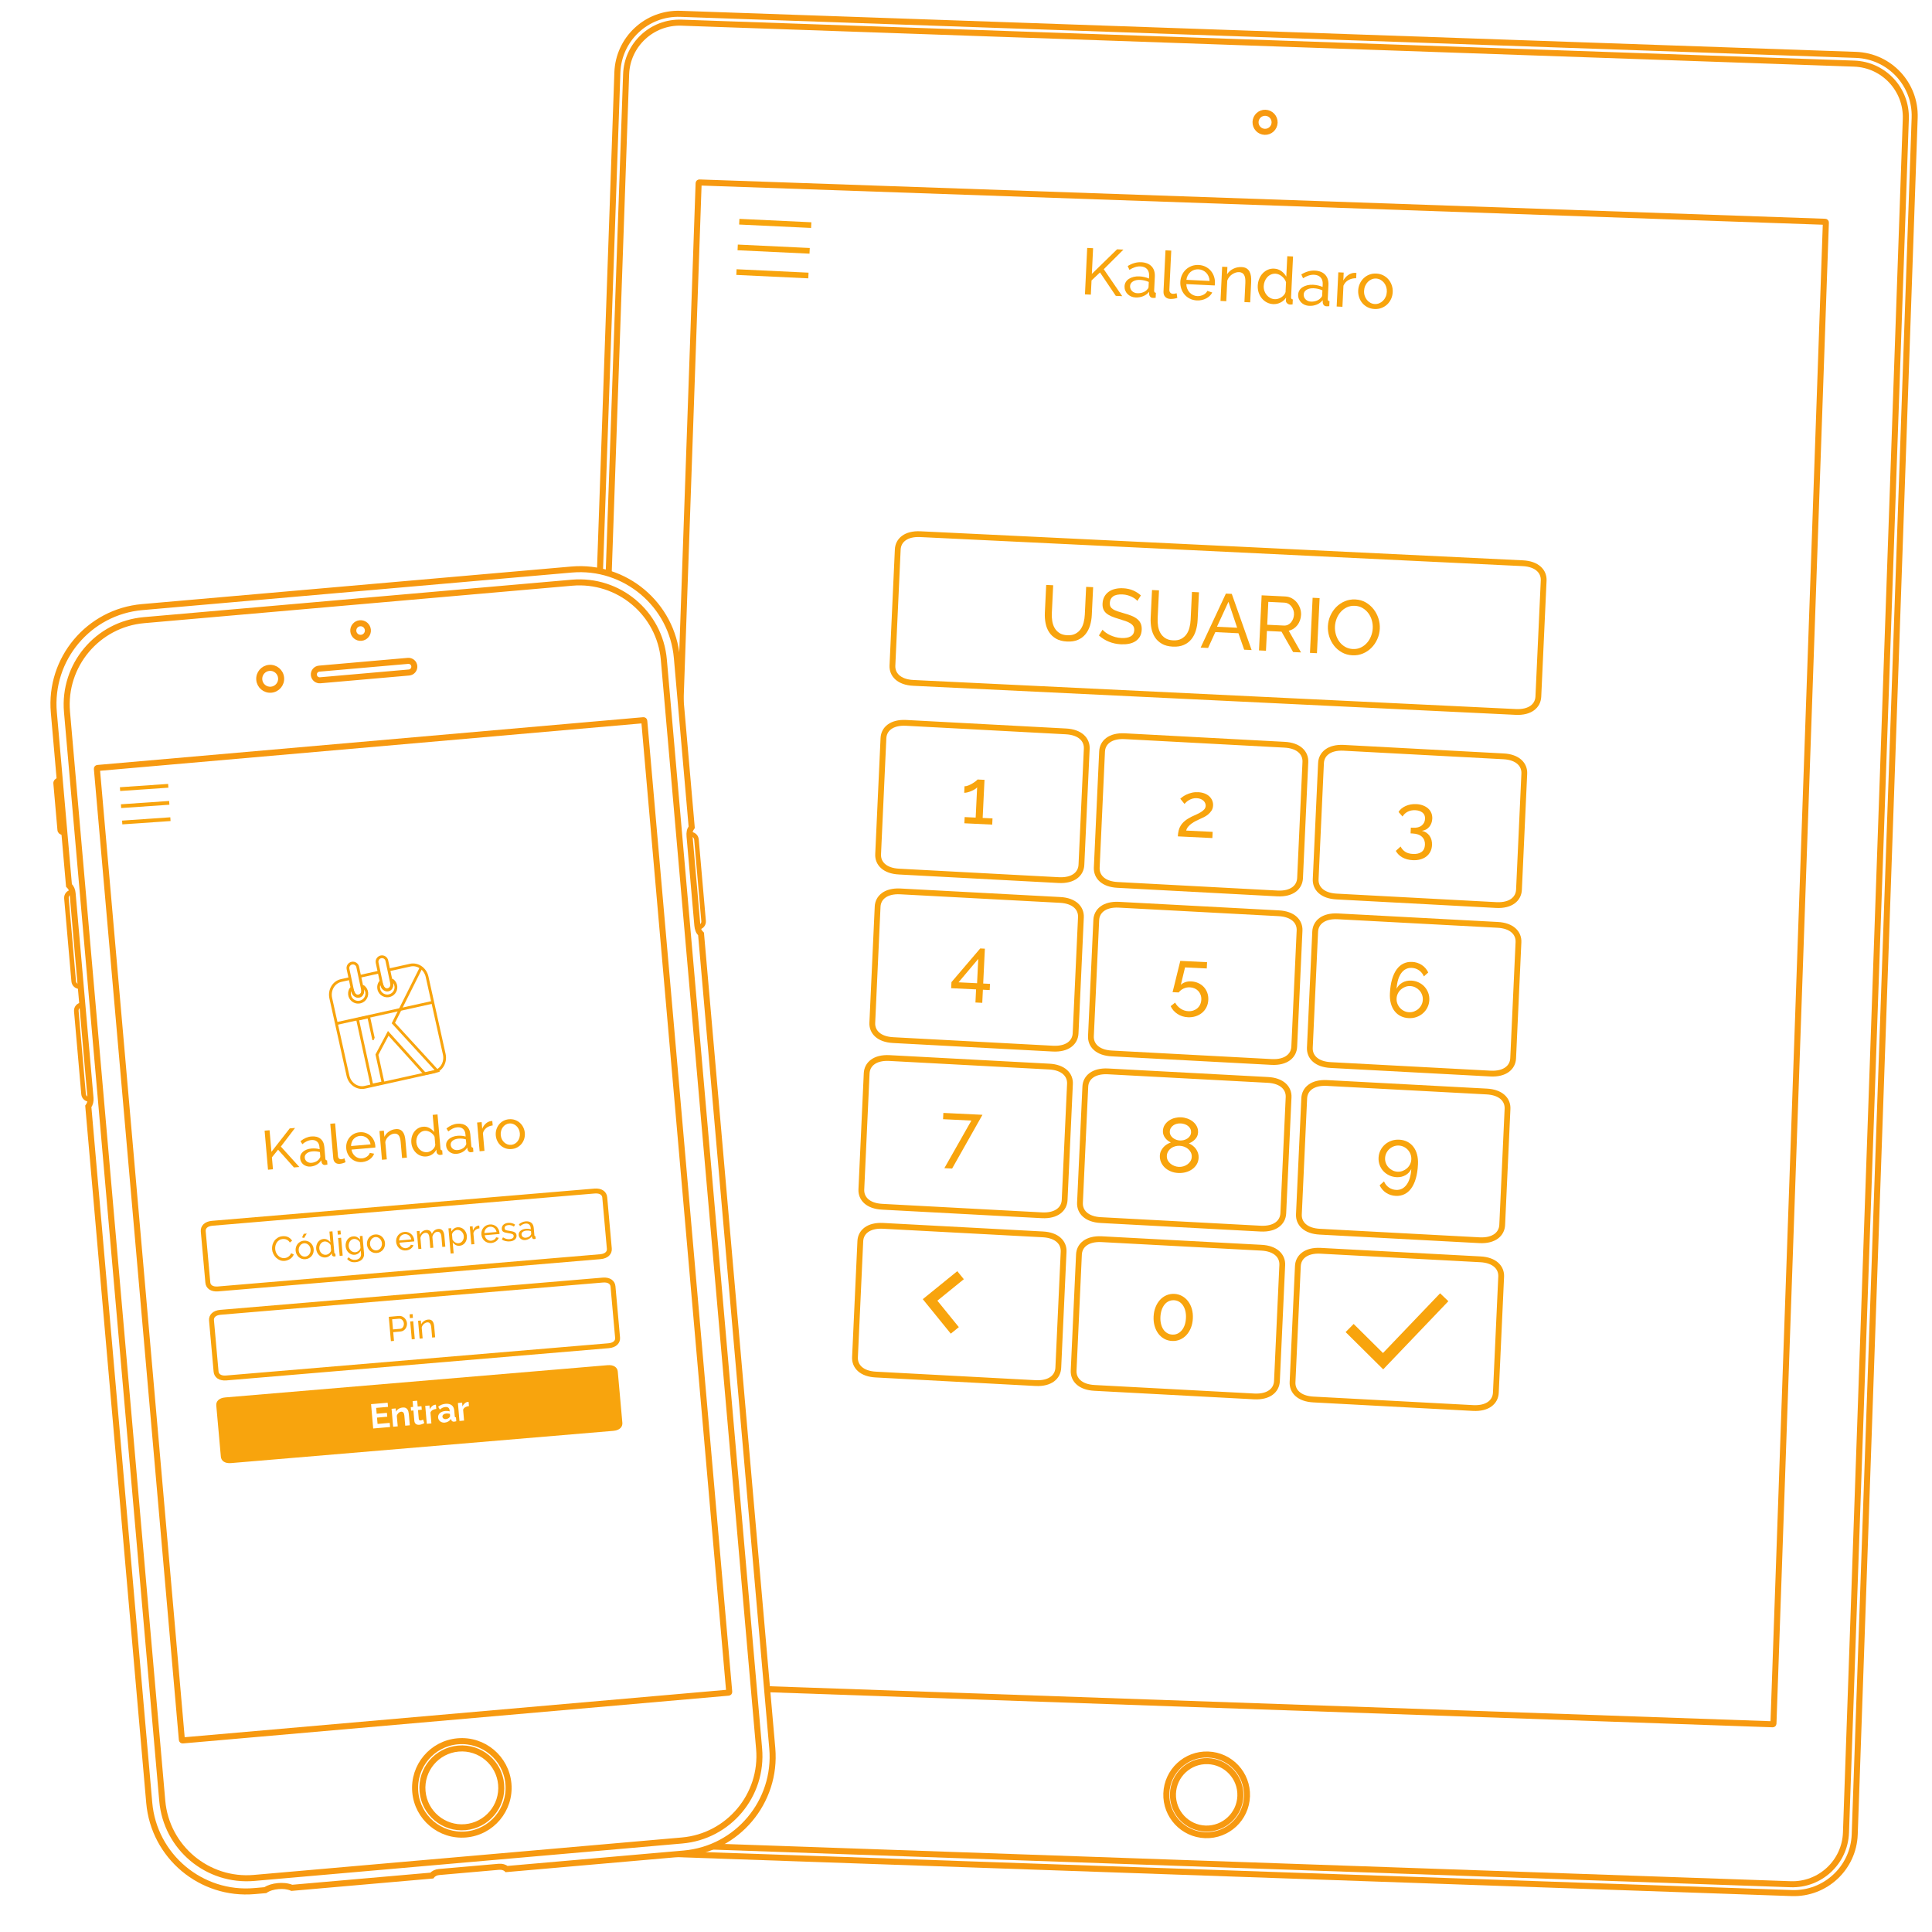 <?xml version="1.0" encoding="utf-8"?>
<!-- Generator: Adobe Illustrator 16.0.0, SVG Export Plug-In . SVG Version: 6.00 Build 0)  -->
<!DOCTYPE svg PUBLIC "-//W3C//DTD SVG 1.1//EN" "http://www.w3.org/Graphics/SVG/1.1/DTD/svg11.dtd">
<svg version="1.1" id="Capa_1" xmlns="http://www.w3.org/2000/svg" xmlns:xlink="http://www.w3.org/1999/xlink" x="0px" y="0px"
	 width="845px" height="845px" viewBox="0 0 845 845" enable-background="new 0 0 845 845" xml:space="preserve">
<g>
	<g>
		<path fill="#F79910" stroke="#F79910" stroke-width="2" stroke-miterlimit="10" d="M250.031,249.417
			c23.171-2.027,43.671,15.175,45.698,38.346l6.47,73.944c-0.836,1.221-1.079,2.342-0.919,4.164l3.398,38.841
			c0.153,1.752,0.63,2.914,1.629,3.94l31.146,356.01c2.027,23.17-15.175,43.67-38.345,45.696l-77.406,6.771
			c-0.935-0.757-2.16-1.095-3.564-0.971l-26.102,2.283c-1.407,0.124-2.557,0.667-3.344,1.572l-61.009,5.337
			c-2.08-0.87-4.404-0.896-6.004-0.757c-2.28,0.199-4.274,0.818-5.781,1.789l-4.613,0.404
			c-23.171,2.022-43.669-15.175-45.696-38.348L38.952,484.01c0.785-1.155,1.078-2.354,0.947-3.847l-7.826-89.458
			c-0.13-1.49-0.626-2.618-1.601-3.624l-6.608-75.535c-2.027-23.172,15.173-43.672,38.343-45.699L250.031,249.417 M249.975,248.781
			L62.152,265.214c-23.559,2.061-40.986,22.831-38.925,46.39l6.63,75.771c0.971,0.936,1.453,1.942,1.579,3.391l7.828,89.458
			c0.126,1.447-0.173,2.524-0.967,3.614l26.654,304.667c2.061,23.561,22.83,40.988,46.389,38.926l4.774-0.417
			c1.572-1.058,3.602-1.598,5.622-1.772c2.018-0.178,4.11,0.003,5.842,0.771l61.441-5.375c0.712-0.947,1.799-1.438,3.072-1.552
			l26.102-2.284c1.274-0.108,2.428,0.188,3.296,0.995L299.164,811c23.562-2.062,40.987-22.832,38.927-46.391l-31.167-356.243
			c-0.972-0.934-1.454-1.954-1.608-3.708l-3.398-38.84c-0.167-1.908,0.142-2.844,0.94-3.934l-6.49-74.176
			C294.305,264.147,273.538,246.72,249.975,248.781L249.975,248.781z"/>
	</g>
	<g>
		<path fill="#F79910" stroke="#F79910" stroke-width="2" stroke-miterlimit="10" d="M250.215,255.176
			c20.187-1.766,38.047,13.22,39.813,33.406l41.667,476.26c1.766,20.188-13.22,38.047-33.408,39.813l-187.185,16.376
			c-20.187,1.767-38.046-13.225-39.812-33.407l-41.667-476.26c-1.766-20.188,13.22-38.046,33.407-39.812L250.215,255.176
			 M250.159,254.539L62.974,270.916c-20.572,1.8-35.787,19.934-33.988,40.504l41.667,476.259
			c1.799,20.571,19.932,35.79,40.504,33.989l187.186-16.376c20.57-1.801,35.787-19.936,33.987-40.507l-41.667-476.259
			C288.864,267.955,270.729,252.739,250.159,254.539L250.159,254.539z"/>
	</g>
	<g>
		<g>
			<path fill="#F79910" stroke="#F79910" stroke-width="2" stroke-miterlimit="10" d="M200.238,761.91
				c11.06-0.969,20.845,7.241,21.813,18.302c0.967,11.06-7.244,20.842-18.304,21.81c-11.058,0.971-20.842-7.239-21.81-18.304
				C180.97,772.661,189.18,762.877,200.238,761.91 M200.182,761.271c-11.425,1-19.881,11.07-18.881,22.502v0.004
				c1,11.425,11.078,19.88,22.502,18.88c11.43-0.999,19.884-11.074,18.884-22.502l-0.001-0.002
				C221.687,768.725,211.612,760.271,200.182,761.271L200.182,761.271z"/>
		</g>
	</g>
	<g>
		<g>
			<path fill="#F79910" stroke="#F79910" stroke-width="2" stroke-miterlimit="10" d="M200.517,765.092
				c9.304-0.812,17.535,6.093,18.349,15.398c0.814,9.303-6.094,17.531-15.397,18.347c-9.302,0.813-17.534-6.092-18.348-15.396
				C184.308,774.138,191.214,765.906,200.517,765.092 M200.46,764.455c-9.67,0.846-16.822,9.369-15.977,19.04l0.001,0.003
				c0.846,9.671,9.369,16.821,19.04,15.975c9.669-0.847,16.824-9.367,15.978-19.038l-0.001-0.003
				C218.656,770.761,210.13,763.609,200.46,764.455L200.46,764.455z"/>
		</g>
	</g>
	<g>
		<g>
			<path fill="#F79910" stroke="#F79910" stroke-width="2" stroke-miterlimit="10" d="M178.462,289.361
				c1.229-0.107,2.317,0.805,2.425,2.034c0.108,1.228-0.806,2.316-2.035,2.423l-38.836,3.398c-1.229,0.107-2.315-0.806-2.423-2.033
				c-0.108-1.229,0.804-2.315,2.033-2.423L178.462,289.361 M178.407,288.726l-38.836,3.398c-1.583,0.139-2.753,1.532-2.614,3.115
				c0.138,1.583,1.531,2.752,3.114,2.614l38.836-3.398c1.583-0.138,2.755-1.533,2.617-3.115
				C181.385,289.757,179.99,288.587,178.407,288.726L178.407,288.726z"/>
		</g>
	</g>
	<g>
		<g>
			<path fill="#F79910" stroke="#F79910" stroke-width="2" stroke-miterlimit="10" d="M117.783,292.425
				c2.457-0.215,4.631,1.609,4.846,4.069c0.215,2.457-1.609,4.63-4.066,4.845c-2.458,0.215-4.631-1.609-4.847-4.067
				C113.501,294.813,115.325,292.64,117.783,292.425 M117.728,291.788c-2.812,0.246-4.894,2.725-4.647,5.539v0.001
				c0.246,2.811,2.726,4.893,5.539,4.647c2.812-0.246,4.893-2.728,4.647-5.538v-0.001
				C123.02,293.622,120.54,291.542,117.728,291.788L117.728,291.788z"/>
		</g>
	</g>
	<g>
		<g>
			<path fill="#F79910" stroke="#F79910" stroke-width="2" stroke-miterlimit="10" d="M157.457,272.914
				c1.582-0.139,2.98,1.035,3.118,2.615c0.139,1.58-1.036,2.978-2.617,3.116c-1.578,0.138-2.975-1.035-3.113-2.615
				C154.707,274.451,155.878,273.052,157.457,272.914 M157.401,272.278c-1.933,0.169-3.363,1.874-3.193,3.808
				c0.168,1.933,1.873,3.364,3.805,3.195c1.935-0.17,3.368-1.875,3.198-3.808C161.043,273.539,159.336,272.108,157.401,272.278
				L157.401,272.278z"/>
		</g>
	</g>
	<path fill="none" stroke="#F79910" stroke-width="2" stroke-miterlimit="10" d="M39.636,480.829l-0.31,0.027
		c-1.408,0.124-2.654-0.916-2.777-2.325l-3.174-36.287c-0.123-1.409,0.922-2.648,2.331-2.772l0.627-0.054"/>
	<path fill="none" stroke="#F79910" stroke-width="2" stroke-miterlimit="10" d="M35.636,431.457l-0.628,0.056
		c-1.408,0.123-2.653-0.916-2.775-2.317l-3.175-36.296c-0.124-1.408,0.921-2.647,2.33-2.771l0.311-0.027"/>
	<path fill="none" stroke="#F79910" stroke-width="2" stroke-miterlimit="10" d="M28.461,364.077l-0.956,0.084
		c-0.707,0.062-1.324-0.459-1.385-1.163l-1.782-20.373c-0.062-0.704,0.456-1.324,1.163-1.385l0.956-0.084"/>
	<path fill="none" stroke="#F79910" stroke-width="2" stroke-miterlimit="10" d="M301.526,364.889l0.308-0.024
		c1.411-0.124,2.657,0.917,2.779,2.32l3.12,35.655c0.123,1.407-0.922,2.647-2.334,2.771l-0.308,0.024"/>
	<g id="Screen_8_">
		<path fill="#F79910" stroke="#F79910" stroke-width="2" stroke-miterlimit="10" d="M281.466,315.317l37.155,424.686
			l-238.756,20.89l-37.17-424.685L281.466,315.317 M281.411,314.681L42.638,335.571c-0.168,0.015-0.325,0.096-0.434,0.226
			c-0.109,0.129-0.162,0.296-0.147,0.466l37.17,424.687c0.031,0.351,0.341,0.608,0.692,0.581l238.757-20.892
			c0.352-0.028,0.611-0.342,0.581-0.688l-37.155-424.688C282.071,314.909,281.762,314.65,281.411,314.681L281.411,314.681z"/>
	</g>
</g>
<path fill="none" stroke="#F8A40D" stroke-width="2.536" stroke-miterlimit="10" d="M672.826,304.709
	c-0.192,3.94-3.51,6.982-9.857,6.676L399.494,298.68c-6.349-0.306-9.36-3.653-9.17-7.594l2.331-50.776
	c0.189-3.941,3.508-6.983,9.855-6.677l263.479,12.706c6.348,0.305,9.355,3.652,9.167,7.594L672.826,304.709z"/>
<g>
	<g>
		<path fill="#F8A40D" d="M466.789,277.839c1.402,0.068,2.579-0.146,3.533-0.645s1.729-1.17,2.325-2.014
			c0.596-0.843,1.032-1.821,1.312-2.93c0.281-1.109,0.449-2.24,0.505-3.394l0.587-12.182l3.057,0.147l-0.59,12.182
			c-0.077,1.629-0.339,3.164-0.781,4.605c-0.443,1.441-1.102,2.697-1.969,3.766c-0.866,1.069-1.968,1.895-3.3,2.476
			c-1.333,0.583-2.925,0.829-4.777,0.739c-1.926-0.093-3.525-0.511-4.806-1.252c-1.277-0.743-2.295-1.692-3.043-2.851
			c-0.749-1.159-1.265-2.476-1.545-3.951c-0.279-1.477-0.384-2.983-0.309-4.522l0.588-12.182l3.054,0.146l-0.588,12.183
			c-0.058,1.199,0.005,2.364,0.189,3.495c0.184,1.132,0.529,2.141,1.044,3.026c0.513,0.887,1.215,1.619,2.104,2.194
			C464.273,277.453,465.408,277.772,466.789,277.839z"/>
		<path fill="#F8A40D" d="M497.443,262.822c-0.259-0.33-0.605-0.653-1.042-0.969c-0.439-0.315-0.938-0.606-1.49-0.871
			s-1.162-0.486-1.821-0.666c-0.66-0.179-1.351-0.287-2.076-0.321c-1.878-0.091-3.269,0.194-4.174,0.853
			c-0.905,0.659-1.387,1.6-1.445,2.821c-0.029,0.657,0.067,1.206,0.297,1.647c0.229,0.442,0.602,0.828,1.115,1.16
			c0.52,0.331,1.167,0.629,1.947,0.893c0.78,0.265,1.708,0.547,2.781,0.849c1.229,0.332,2.343,0.697,3.332,1.096
			c0.99,0.399,1.829,0.875,2.516,1.431c0.688,0.554,1.2,1.213,1.538,1.979c0.336,0.765,0.479,1.689,0.427,2.775
			c-0.056,1.154-0.331,2.144-0.821,2.971c-0.494,0.826-1.146,1.498-1.951,2.015c-0.809,0.517-1.75,0.88-2.825,1.088
			c-1.074,0.208-2.235,0.283-3.479,0.223c-1.854-0.089-3.599-0.462-5.232-1.119c-1.636-0.658-3.105-1.573-4.407-2.747l1.582-2.509
			c0.343,0.403,0.794,0.81,1.354,1.222c0.559,0.412,1.197,0.789,1.919,1.13c0.72,0.341,1.499,0.628,2.34,0.862
			c0.839,0.232,1.723,0.372,2.647,0.417c1.721,0.083,3.068-0.158,4.05-0.723c0.979-0.565,1.497-1.459,1.559-2.681
			c0.032-0.678-0.093-1.257-0.376-1.736c-0.283-0.478-0.71-0.901-1.282-1.269c-0.572-0.367-1.287-0.702-2.146-1.005
			c-0.859-0.302-1.836-0.616-2.934-0.94c-1.207-0.353-2.266-0.721-3.176-1.105c-0.911-0.385-1.668-0.829-2.266-1.334
			c-0.603-0.505-1.042-1.105-1.326-1.799c-0.283-0.694-0.402-1.516-0.356-2.466c0.058-1.154,0.319-2.162,0.791-3.023
			c0.475-0.862,1.107-1.58,1.905-2.153c0.801-0.573,1.738-0.987,2.817-1.241c1.074-0.255,2.235-0.351,3.481-0.292
			c1.629,0.079,3.086,0.398,4.375,0.958c1.287,0.562,2.421,1.286,3.397,2.171L497.443,262.822z"/>
		<path fill="#F8A40D" d="M513.072,280.071c1.401,0.068,2.58-0.147,3.534-0.645c0.952-0.499,1.729-1.17,2.322-2.014
			c0.599-0.843,1.034-1.821,1.313-2.93c0.281-1.109,0.45-2.24,0.506-3.394l0.587-12.182l3.055,0.147l-0.588,12.182
			c-0.078,1.629-0.34,3.164-0.784,4.605c-0.44,1.441-1.1,2.697-1.967,3.766s-1.968,1.895-3.3,2.477
			c-1.331,0.582-2.925,0.829-4.779,0.739c-1.924-0.092-3.522-0.51-4.804-1.251c-1.279-0.743-2.295-1.692-3.043-2.851
			c-0.748-1.159-1.264-2.476-1.544-3.952c-0.28-1.477-0.385-2.983-0.312-4.522l0.59-12.182l3.054,0.147l-0.588,12.183
			c-0.06,1.199,0.005,2.364,0.188,3.495c0.187,1.132,0.531,2.141,1.045,3.026c0.514,0.886,1.217,1.618,2.105,2.194
			C510.558,279.685,511.693,280.004,513.072,280.071z"/>
		<path fill="#F8A40D" d="M536.166,259.622l2.578,0.124l8.679,24.567l-3.257-0.157l-2.511-7.195l-10.111-0.488l-3.157,6.922
			l-3.258-0.157L536.166,259.622z M541.091,274.553l-3.807-11.341l-5.019,10.915L541.091,274.553z"/>
		<path fill="#F8A40D" d="M550.646,284.469l1.16-24.093l10.316,0.498c1.062,0.052,2.031,0.319,2.902,0.803
			c0.871,0.484,1.611,1.109,2.223,1.876c0.609,0.766,1.072,1.616,1.392,2.55c0.317,0.933,0.454,1.875,0.408,2.825
			c-0.039,0.837-0.198,1.641-0.475,2.41c-0.275,0.768-0.647,1.46-1.119,2.072c-0.473,0.611-1.03,1.128-1.673,1.552
			c-0.646,0.422-1.356,0.717-2.135,0.883l5.391,9.511l-3.461-0.167l-5.08-8.918l-6.38-0.308l-0.417,8.653L550.646,284.469z
			 M554.248,273.248l7.297,0.352c0.633,0.03,1.212-0.078,1.732-0.324c0.521-0.248,0.976-0.594,1.357-1.04
			c0.383-0.446,0.693-0.971,0.927-1.572c0.234-0.601,0.365-1.229,0.396-1.885c0.033-0.679-0.056-1.323-0.264-1.934
			c-0.209-0.611-0.498-1.158-0.873-1.641c-0.375-0.482-0.82-0.867-1.339-1.153c-0.521-0.286-1.074-0.443-1.662-0.471l-7.092-0.342
			L554.248,273.248z"/>
		<path fill="#F8A40D" d="M572.941,285.543l1.16-24.093l3.056,0.147l-1.162,24.093L572.941,285.543z"/>
		<path fill="#F8A40D" d="M591.527,286.61c-1.696-0.082-3.226-0.502-4.581-1.259c-1.359-0.757-2.509-1.73-3.447-2.922
			c-0.941-1.189-1.646-2.533-2.119-4.03s-0.67-3.013-0.597-4.552c0.078-1.606,0.438-3.13,1.089-4.573
			c0.646-1.442,1.507-2.705,2.578-3.788c1.073-1.081,2.319-1.923,3.746-2.522c1.422-0.6,2.948-0.861,4.577-0.783
			c1.695,0.082,3.219,0.512,4.562,1.292c1.347,0.779,2.489,1.769,3.429,2.971c0.94,1.202,1.646,2.546,2.12,4.031
			s0.672,2.986,0.601,4.501c-0.077,1.606-0.44,3.131-1.09,4.573c-0.646,1.443-1.502,2.699-2.562,3.771
			c-1.06,1.072-2.303,1.908-3.726,2.507C594.684,286.428,593.157,286.689,591.527,286.61z M583.87,273.996
			c-0.061,1.223,0.082,2.414,0.423,3.575c0.342,1.162,0.854,2.201,1.535,3.118c0.68,0.917,1.518,1.661,2.512,2.23
			c0.992,0.57,2.11,0.884,3.355,0.944c1.289,0.062,2.456-0.159,3.5-0.665c1.045-0.505,1.943-1.188,2.7-2.047
			c0.757-0.858,1.349-1.845,1.773-2.958c0.429-1.113,0.67-2.247,0.725-3.401c0.062-1.221-0.08-2.412-0.423-3.574
			c-0.34-1.161-0.854-2.195-1.551-3.102c-0.692-0.906-1.529-1.643-2.512-2.213c-0.98-0.568-2.082-0.883-3.306-0.941
			c-1.29-0.062-2.456,0.154-3.5,0.648c-1.045,0.493-1.943,1.165-2.698,2.012c-0.756,0.847-1.354,1.828-1.79,2.94
			C584.174,271.676,583.927,272.82,583.87,273.996z"/>
	</g>
</g>
<g>
	
		<rect x="418.527" y="111.048" transform="matrix(0.999 0.048 -0.048 0.999 6.689 -25.951)" fill="none" width="245.792" height="29.323"/>
	<g enable-background="new    ">
		<path fill="#F8A40D" d="M474.528,128.75l0.98-20.315l2.579,0.125l-0.542,11.232l11.032-10.755l2.778,0.134l-8.6,8.574
			l8.076,11.792l-2.809-0.135l-6.915-10.243l-3.701,3.498l-0.301,6.218L474.528,128.75z"/>
		<path fill="#F8A40D" d="M496.636,130.104c-0.707-0.034-1.36-0.186-1.96-0.454c-0.6-0.269-1.113-0.624-1.542-1.065
			c-0.43-0.442-0.759-0.951-0.989-1.527c-0.231-0.575-0.33-1.198-0.298-1.866c0.033-0.688,0.217-1.306,0.549-1.855
			c0.332-0.548,0.79-1.01,1.374-1.384c0.582-0.375,1.267-0.657,2.051-0.849c0.784-0.191,1.636-0.266,2.553-0.221
			c0.726,0.035,1.459,0.137,2.197,0.307s1.388,0.383,1.95,0.64l0.058-1.203c0.06-1.222-0.238-2.199-0.893-2.93
			s-1.611-1.126-2.871-1.187c-1.51-0.073-3.123,0.434-4.841,1.519l-0.752-1.673c1.991-1.206,3.961-1.762,5.91-1.668
			c1.967,0.095,3.476,0.694,4.522,1.798c1.048,1.103,1.525,2.61,1.434,4.52l-0.295,6.104c-0.028,0.592,0.225,0.911,0.759,0.956
			l-0.105,2.177c-0.27,0.025-0.49,0.043-0.663,0.054s-0.354,0.012-0.545,0.002c-0.498-0.024-0.887-0.191-1.168-0.502
			c-0.282-0.31-0.441-0.676-0.479-1.1l-0.006-1.063c-0.712,0.866-1.591,1.508-2.635,1.927
			C498.906,129.979,497.8,130.16,496.636,130.104z M497.387,128.244c0.897,0.043,1.741-0.083,2.53-0.38
			c0.79-0.296,1.399-0.712,1.827-1.247c0.38-0.346,0.58-0.709,0.598-1.092l0.106-2.207c-1.199-0.536-2.458-0.836-3.775-0.899
			c-1.262-0.061-2.301,0.157-3.12,0.653c-0.818,0.497-1.248,1.175-1.289,2.035c-0.021,0.42,0.042,0.816,0.188,1.187
			c0.144,0.371,0.357,0.697,0.642,0.979c0.282,0.282,0.621,0.509,1.016,0.681C496.501,128.125,496.929,128.222,497.387,128.244z"/>
		<path fill="#F8A40D" d="M509.75,109.483l2.522,0.122l-0.823,17.049c-0.026,0.554,0.101,0.995,0.382,1.325
			c0.279,0.33,0.688,0.507,1.224,0.533c0.21,0.01,0.46-0.011,0.75-0.064c0.289-0.052,0.561-0.121,0.814-0.205l0.302,2.053
			c-0.428,0.152-0.933,0.272-1.51,0.358c-0.58,0.087-1.089,0.12-1.527,0.099c-0.975-0.047-1.73-0.361-2.268-0.942
			c-0.536-0.581-0.781-1.368-0.733-2.362L509.75,109.483z"/>
		<path fill="#F8A40D" d="M523.485,131.4c-1.128-0.055-2.15-0.311-3.065-0.766c-0.916-0.456-1.691-1.053-2.327-1.792
			c-0.634-0.738-1.114-1.59-1.441-2.554c-0.326-0.964-0.464-1.97-0.413-3.021c0.051-1.05,0.284-2.035,0.701-2.954
			c0.418-0.917,0.983-1.714,1.695-2.388c0.713-0.674,1.547-1.194,2.502-1.559c0.956-0.366,1.997-0.521,3.125-0.467
			c1.126,0.054,2.144,0.314,3.05,0.779c0.906,0.465,1.667,1.062,2.282,1.791c0.616,0.729,1.079,1.565,1.388,2.508
			c0.309,0.944,0.439,1.913,0.391,2.906c-0.01,0.21-0.023,0.401-0.041,0.572c-0.019,0.171-0.039,0.305-0.063,0.399l-12.406-0.599
			c0.021,0.748,0.16,1.435,0.417,2.06c0.258,0.625,0.604,1.168,1.042,1.63c0.437,0.461,0.94,0.831,1.512,1.107
			c0.57,0.276,1.181,0.43,1.831,0.461c0.458,0.022,0.91-0.018,1.354-0.121c0.446-0.103,0.864-0.25,1.258-0.442
			c0.391-0.192,0.743-0.434,1.053-0.725c0.312-0.292,0.553-0.625,0.725-1l2.147,0.708c-0.274,0.542-0.638,1.031-1.09,1.469
			s-0.969,0.81-1.548,1.117s-1.218,0.54-1.915,0.697C524.951,131.374,524.229,131.436,523.485,131.4z M529.037,122.879
			c-0.023-0.709-0.168-1.372-0.436-1.989c-0.267-0.616-0.615-1.145-1.043-1.587c-0.43-0.442-0.934-0.796-1.514-1.063
			c-0.581-0.268-1.206-0.417-1.874-0.45c-0.669-0.032-1.306,0.057-1.909,0.267s-1.141,0.52-1.61,0.927
			c-0.47,0.408-0.856,0.902-1.162,1.48c-0.306,0.579-0.504,1.221-0.596,1.924L529.037,122.879z"/>
		<path fill="#F8A40D" d="M546.794,132.237l-2.521-0.122l0.404-8.367c0.077-1.604-0.11-2.781-0.562-3.531s-1.176-1.148-2.168-1.196
			c-0.516-0.025-1.036,0.051-1.562,0.227c-0.524,0.175-1.024,0.424-1.5,0.746c-0.475,0.322-0.896,0.713-1.263,1.174
			c-0.367,0.461-0.65,0.974-0.851,1.539l-0.436,9.026l-2.521-0.122l0.722-14.958l2.292,0.111l-0.154,3.209
			c0.643-1.021,1.537-1.821,2.686-2.398c1.148-0.576,2.381-0.833,3.698-0.769c0.86,0.042,1.568,0.234,2.128,0.577
			c0.557,0.342,0.994,0.805,1.312,1.384c0.316,0.581,0.527,1.256,0.634,2.027s0.138,1.605,0.095,2.503L546.794,132.237z"/>
		<path fill="#F8A40D" d="M556.866,133.011c-1.032-0.05-1.978-0.307-2.836-0.769s-1.585-1.062-2.182-1.8
			c-0.596-0.737-1.049-1.583-1.356-2.536c-0.309-0.953-0.438-1.945-0.388-2.977c0.051-1.05,0.266-2.041,0.646-2.97
			c0.38-0.929,0.889-1.733,1.523-2.411c0.637-0.677,1.38-1.202,2.231-1.572c0.851-0.371,1.772-0.532,2.765-0.484
			c1.204,0.058,2.264,0.425,3.179,1.101c0.914,0.676,1.628,1.477,2.139,2.401l0.432-8.94l2.521,0.122l-0.86,17.823
			c-0.028,0.592,0.225,0.911,0.759,0.956l-0.105,2.177c-0.271,0.025-0.485,0.044-0.648,0.055c-0.164,0.011-0.322,0.013-0.475,0.006
			c-0.497-0.024-0.924-0.212-1.28-0.564c-0.356-0.352-0.524-0.748-0.503-1.188l0.061-1.261c-0.639,0.946-1.464,1.667-2.474,2.164
			C559.004,132.84,557.955,133.063,556.866,133.011z M557.573,130.861c0.459,0.022,0.935-0.041,1.431-0.189
			c0.495-0.148,0.965-0.365,1.41-0.65c0.443-0.285,0.834-0.625,1.169-1.021c0.334-0.396,0.562-0.821,0.679-1.274l0.208-4.298
			c-0.149-0.485-0.386-0.952-0.708-1.398c-0.324-0.447-0.691-0.837-1.107-1.173c-0.414-0.336-0.861-0.606-1.339-0.811
			c-0.479-0.205-0.956-0.319-1.435-0.342c-0.744-0.036-1.426,0.089-2.043,0.375c-0.615,0.287-1.152,0.682-1.607,1.186
			c-0.455,0.505-0.813,1.091-1.075,1.758c-0.263,0.667-0.411,1.354-0.445,2.061c-0.036,0.745,0.063,1.463,0.298,2.154
			c0.235,0.691,0.57,1.296,1.005,1.815c0.435,0.519,0.954,0.941,1.562,1.268C556.181,130.646,556.847,130.827,557.573,130.861z"/>
		<path fill="#F8A40D" d="M572.568,133.769c-0.707-0.034-1.359-0.186-1.959-0.454c-0.601-0.268-1.114-0.623-1.542-1.065
			c-0.431-0.441-0.759-0.951-0.989-1.527c-0.232-0.575-0.331-1.198-0.299-1.867c0.033-0.688,0.217-1.306,0.55-1.854
			c0.331-0.548,0.79-1.01,1.373-1.384c0.583-0.375,1.268-0.658,2.052-0.849c0.784-0.192,1.636-0.266,2.553-0.222
			c0.726,0.035,1.458,0.138,2.196,0.307c0.738,0.17,1.388,0.383,1.951,0.64l0.058-1.203c0.06-1.222-0.239-2.199-0.893-2.93
			c-0.654-0.73-1.611-1.126-2.873-1.187c-1.508-0.073-3.122,0.434-4.84,1.519l-0.752-1.673c1.992-1.206,3.962-1.762,5.91-1.668
			c1.968,0.095,3.476,0.694,4.523,1.798c1.047,1.104,1.525,2.611,1.434,4.521l-0.295,6.104c-0.028,0.592,0.224,0.911,0.759,0.956
			l-0.105,2.177c-0.271,0.025-0.491,0.043-0.663,0.054c-0.173,0.011-0.355,0.012-0.546,0.002c-0.497-0.024-0.887-0.191-1.167-0.501
			c-0.283-0.31-0.442-0.677-0.479-1.1l-0.006-1.063c-0.712,0.866-1.591,1.508-2.635,1.926S573.733,133.825,572.568,133.769z
			 M573.32,131.909c0.896,0.043,1.74-0.083,2.53-0.38s1.399-0.713,1.826-1.247c0.381-0.346,0.581-0.709,0.599-1.092l0.106-2.207
			c-1.2-0.536-2.458-0.836-3.776-0.9c-1.261-0.061-2.301,0.158-3.119,0.654c-0.818,0.497-1.249,1.174-1.29,2.034
			c-0.021,0.42,0.042,0.816,0.188,1.187c0.145,0.371,0.358,0.697,0.642,0.979c0.283,0.283,0.622,0.509,1.016,0.682
			C572.435,131.79,572.861,131.887,573.32,131.909z"/>
		<path fill="#F8A40D" d="M593.142,121.693c-1.264-0.022-2.393,0.249-3.386,0.813c-0.994,0.565-1.719,1.382-2.172,2.452
			l-0.445,9.227l-2.521-0.122l0.722-14.958l2.35,0.114l-0.167,3.467c0.565-1.007,1.283-1.81,2.155-2.409
			c0.872-0.599,1.786-0.915,2.746-0.945c0.189,0.009,0.353,0.017,0.486,0.023s0.248,0.021,0.344,0.045L593.142,121.693z"/>
		<path fill="#F8A40D" d="M601.193,135.15c-1.126-0.054-2.144-0.315-3.049-0.779c-0.907-0.465-1.672-1.066-2.297-1.805
			s-1.098-1.585-1.413-2.539c-0.319-0.954-0.453-1.946-0.403-2.978c0.051-1.05,0.284-2.034,0.703-2.953
			c0.417-0.918,0.973-1.714,1.666-2.39c0.692-0.674,1.513-1.2,2.46-1.576c0.947-0.375,1.974-0.537,3.081-0.483
			c1.108,0.054,2.121,0.313,3.037,0.778c0.914,0.466,1.685,1.068,2.311,1.806c0.625,0.739,1.101,1.585,1.429,2.539
			c0.326,0.955,0.465,1.958,0.414,3.007c-0.05,1.032-0.279,2.007-0.686,2.925c-0.41,0.918-0.964,1.715-1.667,2.39
			c-0.703,0.675-1.528,1.2-2.475,1.575C603.357,135.043,602.321,135.204,601.193,135.15z M596.608,127.202
			c-0.038,0.784,0.057,1.516,0.282,2.196c0.225,0.682,0.552,1.281,0.976,1.799c0.425,0.519,0.932,0.936,1.52,1.251
			s1.226,0.49,1.913,0.523c0.688,0.033,1.34-0.079,1.955-0.336c0.615-0.257,1.166-0.628,1.648-1.112
			c0.482-0.484,0.869-1.059,1.16-1.725c0.29-0.665,0.454-1.39,0.492-2.173c0.037-0.764-0.058-1.491-0.282-2.183
			c-0.226-0.69-0.556-1.3-0.989-1.828c-0.434-0.528-0.945-0.95-1.533-1.266c-0.588-0.315-1.225-0.49-1.914-0.523
			c-0.688-0.033-1.339,0.083-1.954,0.351c-0.616,0.268-1.161,0.644-1.635,1.128c-0.473,0.484-0.855,1.06-1.146,1.725
			C596.812,125.695,596.646,126.419,596.608,127.202z"/>
	</g>
</g>
<path fill="none" stroke="#F8A40D" stroke-width="2.536" stroke-miterlimit="10" d="M472.979,378.259
	c-0.19,3.94-3.51,6.983-9.854,6.677l-69.891-3.73c-6.349-0.306-9.36-3.653-9.169-7.594l2.331-50.776
	c0.189-3.941,3.508-6.983,9.855-6.676l69.893,3.729c6.348,0.307,9.357,3.653,9.167,7.596L472.979,378.259z"/>
<g>
	<path fill="#F8A40D" d="M434.096,357.95l-0.131,2.715l-12.182-0.587l0.131-2.715l4.819,0.23l0.638-13.232
		c-0.216,0.261-0.547,0.535-0.992,0.818c-0.445,0.284-0.938,0.545-1.48,0.778c-0.547,0.235-1.104,0.428-1.68,0.582
		c-0.575,0.155-1.077,0.221-1.506,0.2l0.138-2.852c0.498,0.024,1.06-0.09,1.685-0.344c0.625-0.253,1.224-0.554,1.795-0.898
		c0.573-0.348,1.062-0.687,1.479-1.019c0.411-0.331,0.655-0.562,0.73-0.695l3.054,0.147l-0.804,16.661L434.096,357.95z"/>
</g>
<path fill="none" stroke="#F8A40D" stroke-width="2.536" stroke-miterlimit="10" d="M568.605,384.094
	c-0.191,3.94-3.512,6.982-9.855,6.676l-69.893-3.73c-6.349-0.305-9.358-3.652-9.171-7.593l2.331-50.776
	c0.189-3.941,3.511-6.982,9.854-6.677l69.894,3.729c6.349,0.307,9.357,3.653,9.167,7.596L568.605,384.094z"/>
<g>
	<g>
		<path fill="#F8A40D" d="M515.152,365.803c0.044-0.902,0.157-1.749,0.344-2.534c0.186-0.782,0.498-1.527,0.939-2.231
			c0.443-0.704,1.035-1.367,1.778-1.989c0.746-0.622,1.711-1.23,2.896-1.833c0.695-0.329,1.401-0.652,2.12-0.969
			c0.721-0.316,1.375-0.659,1.973-1.027c0.596-0.368,1.092-0.769,1.486-1.204c0.396-0.434,0.605-0.957,0.637-1.565
			c0.019-0.387-0.055-0.774-0.215-1.167c-0.163-0.395-0.406-0.745-0.732-1.057c-0.324-0.311-0.737-0.566-1.237-0.772
			c-0.502-0.206-1.079-0.324-1.732-0.355c-0.681-0.031-1.3,0.034-1.864,0.199c-0.562,0.166-1.067,0.379-1.51,0.644
			c-0.444,0.262-0.831,0.543-1.162,0.845c-0.335,0.302-0.606,0.571-0.822,0.811l-1.83-2.265c0.191-0.194,0.509-0.458,0.958-0.787
			c0.444-0.33,1.005-0.66,1.679-0.99c0.675-0.33,1.445-0.604,2.318-0.823c0.872-0.219,1.839-0.303,2.903-0.252
			c1.04,0.052,1.973,0.237,2.797,0.562c0.822,0.323,1.511,0.748,2.062,1.271c0.554,0.526,0.973,1.131,1.258,1.812
			c0.281,0.683,0.407,1.396,0.372,2.144c-0.043,0.884-0.271,1.645-0.688,2.28c-0.416,0.639-0.912,1.192-1.491,1.663
			c-0.578,0.472-1.19,0.867-1.842,1.188c-0.651,0.318-1.232,0.593-1.741,0.816c-0.51,0.227-1.083,0.498-1.724,0.818
			c-0.641,0.318-1.251,0.687-1.838,1.101s-1.104,0.882-1.547,1.405c-0.446,0.521-0.74,1.098-0.886,1.726l11.572,0.56l-0.131,2.715
			L515.152,365.803z"/>
	</g>
</g>
<path fill="none" stroke="#F8A40D" stroke-width="2.536" stroke-miterlimit="10" d="M664.354,389.166
	c-0.19,3.94-3.51,6.983-9.855,6.677l-69.891-3.73c-6.35-0.307-9.358-3.653-9.17-7.595l2.329-50.775
	c0.189-3.941,3.512-6.983,9.854-6.677l69.894,3.729c6.349,0.305,9.358,3.653,9.167,7.594L664.354,389.166z"/>
<g>
	<g>
		<path fill="#F8A40D" d="M621.89,363.378c1.438,0.32,2.554,1.043,3.351,2.169c0.796,1.127,1.152,2.493,1.077,4.102
			c-0.052,1.04-0.288,1.979-0.716,2.821c-0.427,0.841-1.01,1.549-1.752,2.126c-0.74,0.576-1.619,1.004-2.63,1.284
			c-1.012,0.28-2.129,0.39-3.349,0.332c-1.721-0.083-3.214-0.479-4.484-1.186c-1.271-0.708-2.237-1.667-2.904-2.878l2.101-1.906
			c0.475,0.953,1.141,1.715,1.998,2.29c0.854,0.574,1.997,0.896,3.423,0.965c1.56,0.075,2.804-0.217,3.731-0.875
			c0.928-0.659,1.426-1.701,1.493-3.126c0.068-1.425-0.356-2.585-1.277-3.479c-0.92-0.895-2.297-1.386-4.129-1.474l-0.881-0.043
			l0.118-2.511l0.95,0.046c1.628,0.079,2.898-0.251,3.808-0.99c0.907-0.738,1.393-1.707,1.448-2.907
			c0.06-1.197-0.317-2.11-1.126-2.739c-0.81-0.63-1.849-0.975-3.112-1.034c-1.244-0.062-2.351,0.152-3.312,0.64
			c-0.964,0.486-1.729,1.192-2.296,2.116l-1.74-1.988c0.32-0.551,0.748-1.046,1.278-1.485c0.531-0.438,1.138-0.812,1.822-1.119
			c0.684-0.309,1.421-0.532,2.21-0.678c0.789-0.144,1.612-0.192,2.473-0.151c1.063,0.052,2.034,0.246,2.914,0.583
			s1.63,0.779,2.249,1.333c0.619,0.552,1.087,1.209,1.401,1.972c0.312,0.763,0.45,1.598,0.405,2.502
			c-0.031,0.679-0.158,1.319-0.383,1.92c-0.222,0.604-0.528,1.144-0.929,1.622c-0.396,0.479-0.869,0.871-1.416,1.173
			C623.156,363.106,622.551,363.298,621.89,363.378z"/>
	</g>
</g>
<path fill="none" stroke="#F8A40D" stroke-width="2.536" stroke-miterlimit="10" d="M470.433,451.968
	c-0.189,3.941-3.511,6.982-9.854,6.677l-69.892-3.729c-6.348-0.307-9.36-3.654-9.169-7.594l2.331-50.777
	c0.189-3.941,3.508-6.983,9.855-6.677l69.893,3.729c6.349,0.308,9.357,3.653,9.167,7.596L470.433,451.968z"/>
<g>
	<path fill="#F8A40D" d="M426.63,438.462l0.276-5.734l-10.895-0.522l0.127-2.647l12.58-14.731l2.037,0.099l-0.732,15.236
		l2.983,0.145l-0.131,2.714l-2.985-0.144l-0.274,5.734L426.63,438.462z M419.233,429.637l8.108,0.393l0.514-10.621L419.233,429.637z
		"/>
</g>
<path fill="none" stroke="#F8A40D" stroke-width="2.536" stroke-miterlimit="10" d="M566.061,457.802
	c-0.19,3.941-3.511,6.983-9.855,6.677l-69.893-3.729c-6.349-0.306-9.357-3.653-9.17-7.594l2.331-50.777
	c0.189-3.938,3.511-6.983,9.854-6.676l69.895,3.73c6.348,0.307,9.357,3.653,9.166,7.595L566.061,457.802z"/>
<g>
	<g>
		<path fill="#F8A40D" d="M520.976,429.235c1.108,0.054,2.136,0.289,3.078,0.709c0.943,0.42,1.748,0.984,2.418,1.697
			c0.668,0.714,1.185,1.555,1.545,2.522c0.36,0.97,0.517,2.021,0.46,3.151c-0.058,1.197-0.33,2.278-0.817,3.24
			c-0.489,0.966-1.135,1.776-1.938,2.441c-0.805,0.663-1.733,1.162-2.795,1.498c-1.059,0.334-2.176,0.473-3.353,0.416
			c-1.722-0.083-3.249-0.564-4.591-1.445c-1.342-0.882-2.328-2.019-2.966-3.408l1.944-1.538c0.583,1.07,1.386,1.947,2.407,2.634
			c1.021,0.684,2.144,1.056,3.365,1.113c0.768,0.037,1.491-0.06,2.173-0.285c0.68-0.229,1.271-0.563,1.783-1.005
			c0.508-0.438,0.914-0.979,1.219-1.623c0.302-0.645,0.472-1.359,0.51-2.151c0.036-0.746-0.065-1.443-0.305-2.09
			c-0.242-0.646-0.584-1.207-1.024-1.685c-0.442-0.474-0.976-0.851-1.598-1.131c-0.621-0.279-1.292-0.436-2.02-0.471
			c-0.973-0.047-1.893,0.124-2.763,0.513c-0.868,0.392-1.594,0.967-2.175,1.732l-2.681-0.13c0.025-0.112,0.099-0.397,0.212-0.856
			c0.109-0.459,0.254-1.021,0.419-1.681c0.169-0.66,0.352-1.396,0.55-2.201c0.197-0.807,0.396-1.625,0.595-2.454
			c0.479-1.928,1.016-4.09,1.605-6.487l11.708,0.564l-0.136,2.749l-9.502-0.458l-1.827,7.599c0.521-0.496,1.164-0.88,1.928-1.146
			C519.169,429.302,520.025,429.189,520.976,429.235z"/>
	</g>
</g>
<path fill="none" stroke="#F8A40D" stroke-width="2.536" stroke-miterlimit="10" d="M661.807,462.875
	c-0.189,3.94-3.51,6.982-9.854,6.677l-69.895-3.729c-6.347-0.309-9.356-3.653-9.169-7.596l2.332-50.775
	c0.188-3.941,3.509-6.983,9.854-6.676l69.894,3.729c6.349,0.305,9.357,3.653,9.167,7.594L661.807,462.875z"/>
<g>
	<g>
		<path fill="#F8A40D" d="M625.146,437.4c-0.057,1.152-0.328,2.226-0.817,3.209c-0.49,0.984-1.146,1.839-1.96,2.559
			c-0.816,0.722-1.758,1.271-2.818,1.649c-1.062,0.38-2.202,0.542-3.424,0.48c-1.29-0.062-2.461-0.355-3.512-0.885
			c-1.054-0.525-1.94-1.254-2.667-2.188c-0.728-0.931-1.27-2.045-1.623-3.344c-0.358-1.298-0.496-2.762-0.419-4.391
			c0.114-2.376,0.429-4.439,0.942-6.196c0.519-1.754,1.198-3.207,2.047-4.355c0.852-1.149,1.845-1.99,2.98-2.525
			s2.383-0.771,3.741-0.704c1.56,0.075,2.962,0.517,4.204,1.325c1.239,0.808,2.19,1.909,2.851,3.299l-1.918,1.711
			c-0.448-1.086-1.142-1.964-2.085-2.635c-0.942-0.668-2.015-1.031-3.212-1.089c-0.929-0.045-1.774,0.124-2.542,0.507
			c-0.769,0.382-1.44,0.966-2.023,1.755c-0.581,0.789-1.049,1.759-1.396,2.909c-0.352,1.149-0.573,2.473-0.667,3.965
			c0.553-1.153,1.401-2.053,2.544-2.7c1.143-0.646,2.427-0.938,3.853-0.869c1.153,0.058,2.229,0.317,3.229,0.784
			c0.999,0.469,1.853,1.087,2.562,1.858c0.71,0.771,1.256,1.658,1.641,2.664C625.035,435.202,625.2,436.271,625.146,437.4z
			 M616.284,442.723c0.77,0.037,1.511-0.081,2.229-0.352c0.716-0.273,1.347-0.656,1.894-1.15c0.544-0.495,0.986-1.08,1.326-1.756
			c0.338-0.675,0.524-1.408,0.562-2.202c0.037-0.768-0.079-1.51-0.351-2.227c-0.272-0.716-0.656-1.342-1.151-1.876
			c-0.497-0.534-1.088-0.97-1.771-1.311c-0.688-0.34-1.414-0.525-2.186-0.562c-0.792-0.038-1.541,0.077-2.244,0.351
			c-0.706,0.271-1.331,0.649-1.875,1.135c-0.546,0.482-0.986,1.067-1.326,1.757c-0.34,0.687-0.525,1.415-0.562,2.183
			c-0.038,0.794,0.078,1.541,0.351,2.246c0.272,0.704,0.654,1.33,1.151,1.875c0.494,0.545,1.08,0.987,1.756,1.326
			C614.758,442.496,615.492,442.685,616.284,442.723z"/>
	</g>
</g>
<path fill="none" stroke="#F8A40D" stroke-width="2.536" stroke-miterlimit="10" d="M465.641,524.855
	c-0.189,3.939-3.51,6.98-9.854,6.678l-69.891-3.732c-6.349-0.306-9.36-3.651-9.169-7.594l2.331-50.776
	c0.189-3.939,3.508-6.98,9.855-6.678l69.892,3.732c6.35,0.304,9.357,3.65,9.167,7.594L465.641,524.855z"/>
<g>
	<g>
		<path fill="#F8A40D" d="M424.853,490.101l-12.386-0.598l0.132-2.748l17.104,0.825l-13.275,23.508l-3.394-0.164L424.853,490.101z"
			/>
	</g>
</g>
<path fill="none" stroke="#F8A40D" stroke-width="2.536" stroke-miterlimit="10" d="M561.269,530.689
	c-0.19,3.939-3.51,6.98-9.855,6.678l-69.892-3.732c-6.35-0.305-9.357-3.65-9.17-7.594l2.33-50.776
	c0.189-3.939,3.511-6.98,9.854-6.678l69.894,3.732c6.349,0.305,9.357,3.652,9.166,7.595L561.269,530.689z"/>
<g>
	<g>
		<path fill="#F8A40D" d="M524.245,506.354c-0.052,1.088-0.332,2.056-0.836,2.901c-0.508,0.853-1.165,1.562-1.976,2.134
			c-0.812,0.574-1.737,1.005-2.783,1.294c-1.047,0.289-2.146,0.407-3.301,0.354c-1.197-0.06-2.304-0.298-3.312-0.724
			c-1.013-0.423-1.875-0.975-2.591-1.652c-0.716-0.684-1.269-1.476-1.654-2.377c-0.387-0.901-0.556-1.862-0.506-2.88
			c0.035-0.747,0.204-1.433,0.506-2.053c0.301-0.62,0.674-1.17,1.117-1.646c0.44-0.479,0.944-0.891,1.505-1.236
			c0.562-0.347,1.118-0.607,1.671-0.787c-0.488-0.228-0.949-0.517-1.387-0.863c-0.438-0.353-0.813-0.742-1.134-1.18
			c-0.318-0.436-0.562-0.904-0.731-1.413c-0.169-0.506-0.238-1.043-0.212-1.607c0.05-1.02,0.324-1.905,0.827-2.663
			c0.5-0.759,1.132-1.394,1.894-1.898c0.763-0.508,1.602-0.875,2.521-1.104c0.918-0.229,1.83-0.319,2.732-0.275
			c0.904,0.043,1.812,0.226,2.712,0.538c0.903,0.316,1.709,0.759,2.42,1.325c0.71,0.566,1.277,1.251,1.704,2.054
			c0.426,0.805,0.613,1.714,0.563,2.731c-0.054,1.132-0.475,2.107-1.263,2.933s-1.702,1.426-2.74,1.807
			c0.599,0.278,1.165,0.624,1.702,1.034c0.535,0.412,0.994,0.882,1.377,1.41s0.684,1.115,0.899,1.761
			C524.188,504.915,524.281,505.609,524.245,506.354z M521.235,506.006c0.033-0.724-0.101-1.382-0.397-1.975
			c-0.301-0.593-0.702-1.102-1.203-1.521c-0.502-0.421-1.074-0.749-1.721-0.983c-0.647-0.234-1.297-0.367-1.953-0.399
			c-0.68-0.032-1.347,0.044-2,0.229c-0.656,0.184-1.247,0.467-1.776,0.85c-0.526,0.383-0.96,0.854-1.293,1.417
			c-0.333,0.562-0.517,1.194-0.551,1.896c-0.034,0.726,0.1,1.376,0.399,1.957c0.299,0.582,0.702,1.077,1.202,1.486
			c0.503,0.41,1.068,0.738,1.706,0.984c0.634,0.246,1.275,0.384,1.936,0.415c0.678,0.031,1.345-0.05,2.001-0.243
			c0.655-0.194,1.247-0.483,1.776-0.866c0.526-0.383,0.964-0.849,1.31-1.398C521.014,507.3,521.202,506.685,521.235,506.006z
			 M511.636,494.864c-0.027,0.608,0.086,1.153,0.351,1.631c0.259,0.479,0.605,0.887,1.045,1.225
			c0.438,0.339,0.924,0.603,1.459,0.784c0.534,0.188,1.072,0.291,1.616,0.317c0.544,0.023,1.092-0.034,1.642-0.179
			c0.551-0.144,1.061-0.36,1.528-0.655c0.467-0.295,0.854-0.675,1.159-1.138c0.307-0.46,0.475-0.997,0.505-1.606
			c0.024-0.565-0.08-1.08-0.318-1.545c-0.237-0.465-0.564-0.866-0.979-1.204c-0.412-0.337-0.897-0.604-1.456-0.801
			c-0.559-0.198-1.141-0.312-1.751-0.342c-0.611-0.027-1.198,0.026-1.762,0.172c-0.562,0.143-1.062,0.366-1.494,0.676
			c-0.436,0.308-0.793,0.688-1.074,1.139C511.819,493.79,511.663,494.299,511.636,494.864z"/>
	</g>
</g>
<path fill="none" stroke="#F8A40D" stroke-width="2.536" stroke-miterlimit="10" d="M657.016,535.763
	c-0.189,3.941-3.51,6.982-9.854,6.68l-69.894-3.732c-6.348-0.307-9.356-3.654-9.17-7.594l2.332-50.777
	c0.189-3.938,3.508-6.979,9.854-6.677l69.893,3.729c6.35,0.307,9.357,3.653,9.167,7.597L657.016,535.763z"/>
<g>
	<path fill="#F8A40D" d="M602.942,506.354c0.056-1.15,0.327-2.224,0.816-3.209c0.488-0.983,1.144-1.837,1.959-2.558
		c0.817-0.721,1.757-1.27,2.818-1.65c1.062-0.378,2.203-0.537,3.425-0.479c1.288,0.062,2.459,0.354,3.511,0.883
		c1.054,0.526,1.94,1.256,2.666,2.188c0.728,0.932,1.271,2.046,1.624,3.345c0.357,1.299,0.498,2.762,0.419,4.39
		c-0.112,2.375-0.43,4.441-0.944,6.196c-0.516,1.756-1.197,3.207-2.046,4.356c-0.852,1.147-1.845,1.99-2.979,2.525
		c-1.138,0.534-2.386,0.771-3.741,0.703c-1.562-0.075-2.963-0.518-4.206-1.325c-1.239-0.808-2.19-1.908-2.851-3.301l1.92-1.71
		c0.446,1.087,1.141,1.966,2.083,2.634c0.942,0.67,2.014,1.033,3.214,1.091c1.854,0.089,3.374-0.665,4.563-2.263
		c1.188-1.598,1.878-3.89,2.065-6.873c-0.555,1.153-1.404,2.053-2.545,2.7c-1.144,0.646-2.428,0.938-3.853,0.869
		c-1.153-0.058-2.23-0.317-3.229-0.784c-0.998-0.468-1.853-1.081-2.562-1.843c-0.712-0.76-1.26-1.646-1.641-2.664
		C603.051,508.559,602.888,507.486,602.942,506.354z M611.804,501.033c-0.792-0.038-1.54,0.079-2.245,0.352
		c-0.705,0.271-1.327,0.655-1.875,1.15c-0.545,0.496-0.986,1.08-1.323,1.756c-0.341,0.676-0.528,1.409-0.567,2.2
		c-0.038,0.792,0.08,1.54,0.352,2.245c0.273,0.705,0.657,1.323,1.152,1.855c0.496,0.535,1.08,0.973,1.757,1.312
		c0.675,0.339,1.408,0.525,2.2,0.563s1.54-0.079,2.244-0.351c0.706-0.272,1.33-0.65,1.875-1.134
		c0.546-0.483,0.987-1.063,1.325-1.739c0.339-0.675,0.525-1.409,0.563-2.201c0.037-0.771-0.08-1.51-0.352-2.227
		c-0.272-0.718-0.654-1.349-1.15-1.895c-0.495-0.546-1.086-0.987-1.771-1.326C613.301,501.259,612.572,501.07,611.804,501.033z"/>
</g>
<path fill="none" stroke="#F8A40D" stroke-width="2.536" stroke-miterlimit="10" d="M462.865,598.248
	c-0.191,3.941-3.509,6.982-9.856,6.676l-69.891-3.729c-6.349-0.309-9.36-3.654-9.169-7.597l2.331-50.774
	c0.189-3.94,3.508-6.983,9.855-6.678l69.894,3.73c6.348,0.305,9.355,3.653,9.167,7.595L462.865,598.248z"/>
<path fill="none" stroke="#F8A40D" stroke-width="2.536" stroke-miterlimit="10" d="M558.493,604.082
	c-0.192,3.941-3.51,6.982-9.857,6.677l-69.891-3.729c-6.349-0.309-9.358-3.654-9.17-7.596l2.331-50.775
	c0.188-3.94,3.509-6.981,9.854-6.677l69.896,3.729c6.348,0.306,9.355,3.653,9.166,7.595L558.493,604.082z"/>
<g>
	<path fill="#F8A40D" d="M521.72,576.63c-0.069,1.494-0.353,2.857-0.843,4.092c-0.491,1.234-1.143,2.291-1.954,3.171
		c-0.813,0.881-1.761,1.55-2.837,2.009c-1.076,0.458-2.224,0.656-3.446,0.599c-1.242-0.06-2.381-0.37-3.407-0.93
		c-1.025-0.562-1.897-1.315-2.609-2.271c-0.714-0.953-1.257-2.065-1.625-3.343c-0.37-1.277-0.521-2.661-0.447-4.155
		c0.072-1.493,0.354-2.854,0.846-4.092c0.488-1.234,1.139-2.292,1.938-3.172c0.802-0.879,1.741-1.554,2.818-2.023
		c1.075-0.469,2.235-0.674,3.479-0.612c1.226,0.06,2.347,0.374,3.373,0.943c1.026,0.571,1.902,1.333,2.629,2.286
		c0.726,0.953,1.271,2.067,1.643,3.344C521.644,573.753,521.793,575.137,521.72,576.63z M518.699,576.484
		c0.055-1.108-0.032-2.135-0.258-3.074c-0.229-0.94-0.574-1.755-1.039-2.447c-0.469-0.689-1.028-1.234-1.689-1.629
		c-0.662-0.395-1.4-0.611-2.215-0.651c-0.837-0.04-1.609,0.104-2.316,0.435c-0.708,0.329-1.319,0.813-1.84,1.46
		c-0.518,0.644-0.936,1.422-1.251,2.337c-0.317,0.914-0.501,1.925-0.555,3.034c-0.057,1.131,0.032,2.161,0.259,3.091
		c0.228,0.929,0.567,1.732,1.023,2.412c0.452,0.681,1.018,1.218,1.688,1.611c0.672,0.396,1.428,0.613,2.267,0.653
		c0.812,0.039,1.568-0.104,2.266-0.436c0.696-0.329,1.31-0.812,1.839-1.442c0.527-0.631,0.952-1.397,1.268-2.302
		C518.462,578.632,518.646,577.616,518.699,576.484z"/>
</g>
<path fill="none" stroke="#F8A40D" stroke-width="2.536" stroke-miterlimit="10" d="M654.24,609.155
	c-0.191,3.939-3.51,6.98-9.856,6.676l-69.891-3.729c-6.351-0.308-9.36-3.653-9.171-7.596l2.332-50.774
	c0.188-3.94,3.508-6.983,9.854-6.679l69.895,3.731c6.348,0.305,9.355,3.653,9.167,7.595L654.24,609.155z"/>
<path fill="none" stroke="#F8A40D" stroke-width="1.268" stroke-miterlimit="10" d="M590.642,581.489"/>
<polyline fill="none" stroke="#F8A40D" stroke-width="5" stroke-miterlimit="10" points="590.292,580.838 604.924,595.345 
	631.663,567.382 "/>
<g>
	
		<line fill="none" stroke="#F8A40D" stroke-width="1.649" stroke-miterlimit="10" x1="52.499" y1="345.138" x2="73.591" y2="343.685"/>
	
		<line fill="none" stroke="#F8A40D" stroke-width="1.649" stroke-miterlimit="10" x1="52.94" y1="352.595" x2="74.033" y2="351.141"/>
	
		<line fill="none" stroke="#F8A40D" stroke-width="1.649" stroke-miterlimit="10" x1="53.449" y1="359.735" x2="74.542" y2="358.281"/>
</g>
<g>
	
		<line fill="none" stroke="#F8A40D" stroke-width="2.488" stroke-miterlimit="10" x1="323.334" y1="96.962" x2="354.804" y2="98.458"/>
	
		<line fill="none" stroke="#F8A40D" stroke-width="2.488" stroke-miterlimit="10" x1="322.64" y1="108.211" x2="354.112" y2="109.708"/>
	
		<line fill="none" stroke="#F8A40D" stroke-width="2.488" stroke-miterlimit="10" x1="322.103" y1="119.001" x2="353.575" y2="120.497"/>
</g>
<g>
	<g>
		<g id="chevron-right_8_">
			<polygon fill="#F8A40D" points="415.845,583.306 419.369,580.45 409.977,568.88 421.549,559.489 418.689,555.97 403.6,568.216 
							"/>
		</g>
	</g>
</g>
<g>
	<path fill="none" stroke="#F8A40D" stroke-width="2.152" stroke-miterlimit="10" d="M266.504,546.125
		c0.15,1.738-1.123,3.271-3.926,3.515L95.374,563.74c-2.803,0.244-4.324-1.046-4.476-2.784l-2.004-22.412
		c-0.153-1.741,1.121-3.271,3.925-3.517l167.204-14.1c2.804-0.245,4.324,1.044,4.475,2.783L266.504,546.125z"/>
	<g>
		<g>
			<path fill="#F8A40D" d="M118.996,546.426c-0.056-0.64,0.002-1.284,0.171-1.938c0.17-0.651,0.45-1.252,0.84-1.795
				c0.391-0.542,0.888-0.995,1.489-1.358c0.603-0.365,1.302-0.581,2.103-0.652c0.949-0.08,1.782,0.063,2.499,0.432
				c0.718,0.371,1.27,0.886,1.66,1.547l-1.005,0.782c-0.189-0.326-0.406-0.595-0.651-0.805c-0.244-0.211-0.506-0.374-0.782-0.489
				c-0.277-0.116-0.559-0.192-0.843-0.229c-0.285-0.034-0.562-0.039-0.832-0.017c-0.589,0.051-1.101,0.218-1.533,0.502
				c-0.434,0.286-0.787,0.639-1.063,1.059c-0.275,0.421-0.469,0.887-0.581,1.396c-0.112,0.507-0.145,1.011-0.101,1.51
				c0.048,0.561,0.186,1.083,0.417,1.57c0.228,0.489,0.524,0.915,0.889,1.274c0.362,0.36,0.78,0.638,1.249,0.827
				c0.47,0.19,0.968,0.264,1.499,0.218c0.279-0.022,0.563-0.085,0.852-0.181c0.29-0.097,0.561-0.232,0.816-0.411
				c0.256-0.179,0.493-0.395,0.706-0.649c0.214-0.255,0.382-0.555,0.503-0.896l1.177,0.517c-0.136,0.416-0.342,0.785-0.62,1.117
				c-0.278,0.331-0.601,0.618-0.966,0.863c-0.367,0.241-0.76,0.438-1.181,0.584c-0.419,0.149-0.833,0.239-1.244,0.275
				c-0.729,0.063-1.413-0.038-2.05-0.306c-0.637-0.267-1.199-0.637-1.69-1.112c-0.49-0.476-0.883-1.029-1.187-1.663
				C119.235,547.762,119.055,547.105,118.996,546.426z"/>
			<path fill="#F8A40D" d="M133.592,550.741c-0.589,0.051-1.136-0.013-1.64-0.189c-0.505-0.18-0.943-0.437-1.32-0.775
				c-0.378-0.339-0.682-0.746-0.915-1.22c-0.232-0.475-0.372-0.979-0.419-1.519c-0.047-0.55,0.006-1.077,0.157-1.583
				c0.153-0.507,0.384-0.96,0.696-1.361c0.313-0.397,0.702-0.729,1.167-0.992c0.464-0.261,0.988-0.418,1.566-0.468
				c0.578-0.05,1.123,0.011,1.632,0.189c0.508,0.177,0.953,0.434,1.328,0.773c0.376,0.341,0.684,0.746,0.921,1.221
				c0.237,0.471,0.381,0.982,0.428,1.532c0.047,0.539-0.003,1.062-0.151,1.567c-0.147,0.505-0.38,0.96-0.697,1.358
				c-0.316,0.398-0.708,0.729-1.172,0.993C134.709,550.533,134.182,550.688,133.592,550.741z M130.65,546.938
				c0.035,0.408,0.136,0.782,0.301,1.119c0.165,0.338,0.376,0.626,0.633,0.865c0.257,0.241,0.55,0.423,0.877,0.543
				c0.328,0.124,0.671,0.168,1.031,0.137c0.36-0.03,0.69-0.135,0.991-0.312c0.302-0.177,0.562-0.41,0.779-0.694
				c0.216-0.285,0.376-0.61,0.479-0.979c0.104-0.365,0.139-0.754,0.104-1.163c-0.036-0.4-0.135-0.771-0.302-1.114
				c-0.166-0.341-0.38-0.636-0.643-0.879c-0.262-0.243-0.558-0.427-0.886-0.55c-0.328-0.121-0.671-0.167-1.031-0.136
				c-0.359,0.03-0.69,0.14-0.991,0.319c-0.301,0.185-0.558,0.417-0.77,0.699c-0.211,0.286-0.37,0.61-0.472,0.979
				C130.648,546.138,130.613,546.526,130.65,546.938z M133.009,541.445l-0.896-0.224l0.738-1.59l1.318-0.114L133.009,541.445z"/>
			<path fill="#F8A40D" d="M142.372,549.977c-0.539,0.048-1.049-0.021-1.527-0.2c-0.479-0.182-0.899-0.441-1.26-0.779
				c-0.362-0.342-0.657-0.75-0.884-1.222c-0.228-0.477-0.364-0.98-0.412-1.521c-0.048-0.55-0.006-1.079,0.125-1.59
				c0.132-0.51,0.34-0.963,0.622-1.358c0.282-0.397,0.63-0.723,1.047-0.976c0.416-0.252,0.883-0.402,1.403-0.447
				c0.629-0.054,1.205,0.062,1.728,0.349c0.523,0.285,0.95,0.65,1.279,1.097l-0.406-4.675l1.319-0.114l0.812,9.319
				c0.025,0.308,0.181,0.458,0.46,0.441l0.099,1.14c-0.137,0.031-0.248,0.057-0.333,0.071c-0.083,0.021-0.166,0.03-0.245,0.038
				c-0.26,0.022-0.495-0.045-0.705-0.202c-0.209-0.157-0.325-0.352-0.344-0.581l-0.057-0.657c-0.266,0.533-0.644,0.968-1.133,1.297
				C143.472,549.735,142.942,549.926,142.372,549.977z M142.587,548.808c0.241-0.021,0.484-0.086,0.732-0.197
				c0.246-0.111,0.475-0.261,0.686-0.438c0.211-0.179,0.389-0.383,0.535-0.611c0.146-0.23,0.234-0.469,0.263-0.71l-0.196-2.248
				c-0.112-0.241-0.267-0.467-0.466-0.676c-0.2-0.21-0.419-0.386-0.658-0.532c-0.239-0.145-0.49-0.253-0.753-0.323
				c-0.263-0.075-0.519-0.103-0.769-0.079c-0.389,0.034-0.734,0.147-1.034,0.34c-0.3,0.191-0.552,0.435-0.752,0.729
				c-0.2,0.295-0.346,0.625-0.435,0.99c-0.088,0.364-0.116,0.732-0.085,1.102c0.034,0.388,0.136,0.756,0.307,1.1
				c0.171,0.342,0.387,0.633,0.65,0.871c0.262,0.239,0.562,0.422,0.9,0.549C141.849,548.796,142.208,548.842,142.587,548.808z"/>
			<path fill="#F8A40D" d="M147.754,539.996l-0.145-1.649l1.318-0.112l0.144,1.647L147.754,539.996z M148.562,549.285l-0.681-7.821
				l1.317-0.115l0.682,7.822L148.562,549.285z"/>
			<path fill="#F8A40D" d="M155.132,548.804c-0.53,0.045-1.027-0.022-1.49-0.204c-0.463-0.179-0.872-0.44-1.222-0.781
				c-0.353-0.342-0.636-0.745-0.852-1.209c-0.218-0.465-0.348-0.958-0.393-1.477c-0.047-0.551-0.006-1.078,0.126-1.59
				c0.132-0.51,0.341-0.963,0.628-1.359c0.287-0.397,0.645-0.725,1.069-0.978c0.426-0.253,0.909-0.403,1.448-0.449
				c0.66-0.059,1.244,0.052,1.749,0.328c0.507,0.279,0.948,0.648,1.32,1.108l-0.135-1.56l1.168-0.102l0.674,7.731
				c0.05,0.562-0.013,1.059-0.186,1.503c-0.172,0.44-0.426,0.822-0.761,1.146c-0.334,0.32-0.738,0.579-1.209,0.77
				c-0.471,0.193-0.982,0.312-1.531,0.359c-0.889,0.076-1.624-0.011-2.205-0.267c-0.582-0.259-1.08-0.641-1.497-1.146l0.706-0.742
				c0.349,0.436,0.779,0.743,1.288,0.931c0.51,0.188,1.049,0.257,1.618,0.207c0.358-0.032,0.697-0.111,1.012-0.24
				c0.315-0.127,0.585-0.303,0.808-0.521c0.222-0.222,0.393-0.486,0.511-0.8c0.118-0.312,0.16-0.674,0.125-1.084l-0.12-1.377
				c-0.129,0.252-0.289,0.484-0.476,0.697c-0.187,0.211-0.396,0.397-0.624,0.552c-0.227,0.157-0.472,0.28-0.737,0.375
				C155.684,548.721,155.412,548.778,155.132,548.804z M155.443,547.688c0.278-0.023,0.544-0.097,0.796-0.219
				c0.251-0.123,0.479-0.274,0.684-0.462c0.206-0.183,0.375-0.387,0.505-0.607c0.133-0.224,0.212-0.446,0.244-0.671l-0.196-2.247
				c-0.134-0.262-0.297-0.492-0.492-0.695c-0.194-0.206-0.408-0.38-0.642-0.527c-0.233-0.146-0.482-0.251-0.745-0.318
				c-0.263-0.066-0.524-0.092-0.784-0.066c-0.399,0.035-0.75,0.15-1.049,0.347c-0.299,0.199-0.549,0.447-0.742,0.743
				c-0.196,0.3-0.337,0.633-0.426,0.996c-0.089,0.366-0.118,0.729-0.087,1.09c0.033,0.389,0.136,0.752,0.307,1.088
				c0.169,0.341,0.386,0.628,0.649,0.865c0.262,0.24,0.562,0.423,0.9,0.549C154.705,547.679,155.062,547.723,155.443,547.688z"/>
			<path fill="#F8A40D" d="M164.787,548.023c-0.591,0.05-1.137-0.013-1.64-0.19c-0.504-0.179-0.944-0.437-1.32-0.774
				c-0.378-0.34-0.683-0.748-0.915-1.221c-0.233-0.474-0.373-0.979-0.42-1.518c-0.047-0.552,0.004-1.077,0.157-1.583
				c0.153-0.509,0.384-0.96,0.696-1.361c0.313-0.399,0.702-0.729,1.167-0.991c0.465-0.262,0.986-0.419,1.567-0.469
				c0.579-0.051,1.123,0.012,1.631,0.189c0.509,0.177,0.952,0.434,1.328,0.773c0.378,0.341,0.685,0.746,0.922,1.22
				c0.238,0.473,0.38,0.983,0.427,1.532c0.047,0.539-0.002,1.062-0.149,1.568c-0.147,0.505-0.38,0.961-0.697,1.357
				c-0.318,0.399-0.709,0.731-1.174,0.995C165.902,547.812,165.376,547.971,164.787,548.023z M161.842,544.219
				c0.036,0.408,0.136,0.783,0.302,1.12c0.165,0.338,0.376,0.626,0.633,0.866c0.258,0.24,0.55,0.421,0.877,0.542
				c0.328,0.124,0.671,0.169,1.031,0.137c0.359-0.03,0.691-0.134,0.991-0.312c0.302-0.178,0.561-0.409,0.778-0.694
				c0.216-0.286,0.376-0.611,0.48-0.979s0.139-0.755,0.102-1.163c-0.034-0.4-0.135-0.772-0.301-1.115
				c-0.165-0.341-0.38-0.636-0.643-0.879c-0.264-0.244-0.558-0.426-0.887-0.549c-0.328-0.123-0.671-0.168-1.031-0.138
				c-0.36,0.032-0.69,0.14-0.991,0.319c-0.301,0.184-0.559,0.417-0.77,0.701c-0.211,0.285-0.37,0.608-0.472,0.978
				C161.841,543.419,161.807,543.809,161.842,544.219z"/>
			<path fill="#F8A40D" d="M177.595,546.906c-0.589,0.052-1.137-0.01-1.645-0.181c-0.509-0.174-0.954-0.428-1.335-0.77
				c-0.382-0.338-0.692-0.747-0.93-1.223c-0.238-0.479-0.381-0.992-0.428-1.541c-0.048-0.552,0.004-1.079,0.157-1.585
				c0.152-0.509,0.389-0.959,0.712-1.359c0.323-0.4,0.719-0.731,1.19-0.987c0.47-0.259,1-0.412,1.59-0.464
				c0.59-0.051,1.135,0.012,1.64,0.19c0.503,0.175,0.94,0.432,1.312,0.768c0.372,0.335,0.671,0.738,0.897,1.206
				c0.227,0.468,0.362,0.961,0.408,1.48c0.01,0.108,0.016,0.209,0.019,0.299c0.003,0.092,0.001,0.161-0.003,0.213l-6.486,0.563
				c0.063,0.387,0.184,0.734,0.362,1.041c0.178,0.308,0.396,0.562,0.655,0.772c0.261,0.209,0.547,0.366,0.863,0.468
				c0.315,0.106,0.645,0.144,0.984,0.112c0.24-0.022,0.471-0.074,0.695-0.16c0.224-0.084,0.432-0.189,0.622-0.318
				c0.19-0.126,0.355-0.274,0.496-0.45c0.141-0.174,0.243-0.362,0.306-0.567l1.165,0.213c-0.105,0.302-0.259,0.581-0.463,0.84
				c-0.204,0.263-0.445,0.49-0.725,0.693c-0.28,0.199-0.594,0.365-0.946,0.496C178.354,546.79,177.986,546.871,177.595,546.906z
				 M179.878,542.087c-0.062-0.366-0.184-0.7-0.367-1.002c-0.182-0.3-0.4-0.55-0.654-0.75s-0.542-0.348-0.862-0.445
				c-0.32-0.099-0.655-0.133-1.006-0.102c-0.35,0.03-0.674,0.119-0.973,0.272c-0.298,0.152-0.556,0.351-0.771,0.595
				c-0.216,0.246-0.381,0.531-0.499,0.854c-0.118,0.322-0.177,0.669-0.174,1.041L179.878,542.087z"/>
			<path fill="#F8A40D" d="M194.768,545.258l-1.319,0.114l-0.381-4.374c-0.071-0.818-0.256-1.412-0.555-1.777
				c-0.299-0.367-0.708-0.525-1.227-0.481c-0.539,0.047-1.006,0.282-1.396,0.702c-0.391,0.422-0.65,0.945-0.777,1.57l0.41,4.704
				l-1.319,0.113l-0.381-4.374c-0.073-0.839-0.256-1.437-0.548-1.794c-0.293-0.356-0.699-0.513-1.219-0.468
				c-0.53,0.046-0.993,0.273-1.39,0.688c-0.397,0.412-0.659,0.936-0.784,1.571l0.411,4.72l-1.318,0.114l-0.681-7.822l1.198-0.104
				l0.147,1.681c0.269-0.606,0.644-1.093,1.126-1.45c0.482-0.36,1.042-0.565,1.681-0.621c0.659-0.058,1.196,0.074,1.613,0.396
				c0.415,0.32,0.694,0.756,0.831,1.309c0.588-1.329,1.528-2.05,2.816-2.161c0.449-0.041,0.834,0.01,1.153,0.147
				c0.318,0.139,0.582,0.348,0.785,0.627c0.206,0.276,0.366,0.612,0.481,1.007c0.114,0.393,0.192,0.824,0.233,1.292L194.768,545.258
				z"/>
			<path fill="#F8A40D" d="M201.044,544.863c-0.65,0.056-1.235-0.055-1.758-0.332c-0.522-0.276-0.949-0.646-1.283-1.11l0.413,4.734
				l-1.318,0.114l-0.96-11.014l1.169-0.102l0.127,1.471c0.268-0.51,0.637-0.931,1.105-1.27c0.469-0.336,1.003-0.532,1.602-0.583
				c0.539-0.049,1.042,0.02,1.513,0.2c0.468,0.18,0.883,0.442,1.245,0.787c0.362,0.348,0.657,0.757,0.885,1.23
				c0.228,0.473,0.364,0.974,0.411,1.504c0.048,0.559,0.009,1.093-0.117,1.602c-0.126,0.51-0.33,0.962-0.606,1.354
				c-0.278,0.391-0.623,0.712-1.033,0.966C202.028,544.668,201.564,544.817,201.044,544.863z M200.54,543.759
				c0.389-0.034,0.735-0.146,1.035-0.338c0.3-0.192,0.55-0.435,0.752-0.729c0.201-0.295,0.345-0.621,0.435-0.981
				c0.09-0.36,0.118-0.725,0.086-1.095c-0.034-0.391-0.137-0.755-0.307-1.1c-0.171-0.343-0.388-0.637-0.651-0.879
				c-0.263-0.244-0.563-0.427-0.9-0.558c-0.338-0.124-0.697-0.171-1.077-0.139c-0.239,0.021-0.483,0.09-0.729,0.208
				c-0.247,0.114-0.475,0.263-0.685,0.436c-0.213,0.176-0.391,0.377-0.538,0.604c-0.146,0.229-0.234,0.467-0.263,0.711l0.195,2.231
				c0.133,0.25,0.294,0.48,0.484,0.69c0.189,0.211,0.4,0.388,0.635,0.533c0.233,0.146,0.479,0.255,0.738,0.327
				C200.006,543.759,200.27,543.781,200.54,543.759z"/>
			<path fill="#F8A40D" d="M209.708,537.238c-0.656,0.077-1.225,0.297-1.7,0.661c-0.477,0.363-0.796,0.84-0.956,1.427l0.42,4.824
				l-1.319,0.113l-0.681-7.82l1.229-0.108l0.158,1.814c0.223-0.562,0.539-1.029,0.949-1.403c0.41-0.373,0.863-0.604,1.36-0.688
				c0.1-0.008,0.185-0.016,0.255-0.021c0.069-0.007,0.13-0.007,0.18-0.003L209.708,537.238z"/>
			<path fill="#F8A40D" d="M214.887,543.656c-0.588,0.051-1.138-0.01-1.646-0.182c-0.507-0.172-0.953-0.428-1.335-0.767
				c-0.381-0.34-0.692-0.748-0.929-1.226c-0.238-0.479-0.381-0.992-0.428-1.54c-0.047-0.552,0.004-1.078,0.157-1.584
				c0.151-0.509,0.39-0.962,0.711-1.361c0.322-0.4,0.718-0.73,1.189-0.986c0.471-0.259,1.001-0.412,1.591-0.464
				c0.588-0.051,1.135,0.011,1.639,0.189c0.504,0.178,0.941,0.433,1.312,0.769c0.37,0.337,0.67,0.737,0.897,1.206
				c0.226,0.468,0.363,0.962,0.408,1.48c0.009,0.11,0.016,0.209,0.019,0.3s0.002,0.159-0.003,0.213l-6.487,0.562
				c0.063,0.389,0.184,0.734,0.362,1.04c0.178,0.309,0.396,0.564,0.656,0.774c0.26,0.207,0.547,0.367,0.864,0.468
				c0.315,0.104,0.645,0.142,0.984,0.112c0.239-0.021,0.471-0.074,0.695-0.159s0.43-0.19,0.622-0.318
				c0.19-0.127,0.356-0.276,0.496-0.45c0.141-0.175,0.243-0.362,0.304-0.569l1.167,0.214c-0.106,0.301-0.26,0.581-0.463,0.841
				c-0.204,0.26-0.446,0.49-0.725,0.691c-0.28,0.198-0.595,0.364-0.945,0.496C215.648,543.541,215.276,543.622,214.887,543.656z
				 M217.17,538.838c-0.062-0.367-0.184-0.7-0.367-1.001c-0.182-0.302-0.4-0.552-0.654-0.752c-0.252-0.199-0.54-0.347-0.86-0.445
				c-0.322-0.099-0.657-0.131-1.006-0.101c-0.351,0.03-0.674,0.119-0.973,0.273c-0.299,0.152-0.556,0.35-0.771,0.595
				c-0.215,0.246-0.382,0.528-0.5,0.852c-0.117,0.323-0.175,0.669-0.173,1.042L217.17,538.838z"/>
			<path fill="#F8A40D" d="M223.023,542.948c-0.629,0.054-1.256,0.012-1.883-0.131c-0.626-0.144-1.175-0.38-1.647-0.71l0.493-0.934
				c0.491,0.31,0.972,0.531,1.448,0.667c0.474,0.134,0.966,0.178,1.476,0.135c0.569-0.05,1.011-0.201,1.327-0.454
				c0.315-0.253,0.455-0.586,0.419-0.995c-0.016-0.189-0.076-0.35-0.178-0.475c-0.101-0.128-0.246-0.233-0.435-0.316
				c-0.189-0.084-0.426-0.154-0.713-0.209c-0.286-0.057-0.618-0.114-0.995-0.173c-0.48-0.076-0.896-0.156-1.244-0.237
				c-0.35-0.079-0.64-0.187-0.874-0.315c-0.233-0.131-0.409-0.296-0.527-0.501c-0.118-0.198-0.19-0.455-0.218-0.765
				c-0.033-0.389,0.014-0.743,0.143-1.062c0.127-0.317,0.318-0.593,0.57-0.819c0.252-0.229,0.555-0.41,0.912-0.548
				c0.355-0.137,0.742-0.224,1.162-0.259c0.588-0.052,1.147-0.006,1.674,0.141c0.525,0.146,0.977,0.356,1.353,0.638l-0.531,0.849
				c-0.355-0.264-0.743-0.447-1.165-0.558c-0.422-0.11-0.848-0.146-1.277-0.107c-0.48,0.043-0.878,0.18-1.195,0.413
				c-0.316,0.233-0.455,0.575-0.417,1.024c0.015,0.18,0.062,0.326,0.136,0.44c0.076,0.112,0.192,0.208,0.35,0.287
				c0.157,0.075,0.357,0.141,0.597,0.188c0.241,0.05,0.53,0.104,0.866,0.152c0.53,0.073,0.992,0.157,1.388,0.247
				c0.395,0.093,0.728,0.211,0.998,0.358c0.269,0.148,0.476,0.333,0.621,0.55c0.146,0.218,0.231,0.493,0.26,0.823
				c0.064,0.729-0.166,1.333-0.688,1.812C224.708,542.585,223.972,542.865,223.023,542.948z"/>
			<path fill="#F8A40D" d="M229.689,542.367c-0.369,0.031-0.719-0.001-1.05-0.099c-0.33-0.098-0.624-0.245-0.876-0.443
				c-0.255-0.2-0.461-0.441-0.622-0.726c-0.162-0.283-0.256-0.6-0.287-0.946c-0.032-0.359,0.021-0.694,0.154-1.004
				c0.135-0.309,0.34-0.581,0.616-0.816c0.276-0.236,0.611-0.432,1.005-0.585c0.395-0.156,0.831-0.254,1.311-0.295
				c0.38-0.032,0.768-0.032,1.163,0.005c0.396,0.035,0.749,0.1,1.059,0.194l-0.055-0.629c-0.056-0.64-0.28-1.125-0.671-1.459
				c-0.392-0.334-0.917-0.472-1.576-0.413c-0.789,0.068-1.591,0.444-2.407,1.131l-0.508-0.817c0.949-0.767,1.933-1.193,2.952-1.281
				c1.029-0.091,1.854,0.113,2.477,0.612c0.622,0.498,0.976,1.248,1.063,2.247l0.279,3.189c0.026,0.312,0.18,0.461,0.46,0.444
				l0.099,1.139c-0.138,0.03-0.25,0.059-0.34,0.075c-0.089,0.02-0.185,0.03-0.284,0.039c-0.261,0.023-0.474-0.036-0.643-0.179
				c-0.168-0.142-0.276-0.319-0.327-0.536l-0.079-0.553c-0.308,0.501-0.719,0.895-1.233,1.188
				C230.86,542.141,230.298,542.312,229.689,542.367z M229.949,541.348c0.469-0.04,0.898-0.165,1.288-0.376
				c0.39-0.212,0.676-0.471,0.861-0.776c0.173-0.207,0.252-0.411,0.234-0.609l-0.101-1.153c-0.661-0.192-1.336-0.26-2.026-0.2
				c-0.658,0.058-1.184,0.244-1.574,0.559c-0.391,0.316-0.565,0.699-0.526,1.148c0.019,0.22,0.078,0.422,0.181,0.604
				c0.101,0.185,0.235,0.338,0.402,0.465s0.358,0.221,0.575,0.282C229.48,541.348,229.708,541.369,229.949,541.348z"/>
		</g>
	</g>
	<g>
		<g>
			<g>
				<path fill="#F8A40D" d="M117.218,511.599l-1.488-17.08l2.168-0.188l0.823,9.443l7.992-10.238l2.337-0.203l-6.209,8.139
					l8.084,8.935l-2.36,0.205l-6.94-7.771l-2.694,3.343l0.455,5.227L117.218,511.599z"/>
				<path fill="#F8A40D" d="M135.837,510.219c-0.595,0.053-1.158-0.001-1.688-0.157c-0.533-0.154-1.002-0.392-1.411-0.715
					c-0.408-0.318-0.741-0.707-0.999-1.162c-0.258-0.453-0.412-0.963-0.461-1.524c-0.049-0.577,0.032-1.115,0.248-1.612
					c0.216-0.496,0.546-0.933,0.991-1.312s0.983-0.692,1.617-0.942c0.633-0.248,1.336-0.409,2.106-0.474
					c0.61-0.055,1.233-0.053,1.87,0.008c0.636,0.056,1.203,0.161,1.701,0.312l-0.088-1.011c-0.089-1.029-0.449-1.812-1.078-2.348
					c-0.629-0.535-1.473-0.758-2.534-0.665c-1.269,0.112-2.559,0.717-3.872,1.817l-0.819-1.312c1.526-1.234,3.109-1.922,4.748-2.065
					c1.655-0.145,2.981,0.188,3.983,0.989c1,0.803,1.571,2.008,1.71,3.613l0.447,5.131c0.044,0.499,0.291,0.736,0.741,0.713
					l0.159,1.83c-0.222,0.051-0.404,0.092-0.547,0.12c-0.144,0.027-0.295,0.052-0.456,0.063c-0.417,0.036-0.762-0.06-1.033-0.286
					c-0.269-0.227-0.444-0.516-0.524-0.866l-0.126-0.885c-0.496,0.805-1.156,1.438-1.98,1.905
					C137.72,509.855,136.817,510.133,135.837,510.219z M136.252,508.581c0.754-0.066,1.444-0.267,2.071-0.604
					c0.627-0.337,1.087-0.753,1.384-1.25c0.278-0.332,0.403-0.657,0.376-0.979l-0.162-1.855c-1.062-0.311-2.147-0.42-3.256-0.322
					c-1.06,0.094-1.904,0.391-2.53,0.9c-0.627,0.51-0.91,1.122-0.848,1.845c0.032,0.354,0.128,0.678,0.292,0.97
					s0.379,0.544,0.648,0.746c0.269,0.203,0.577,0.354,0.926,0.452C135.5,508.583,135.867,508.613,136.252,508.581z"/>
				<path fill="#F8A40D" d="M144.449,491.505l2.12-0.184l1.25,14.334c0.041,0.467,0.196,0.82,0.469,1.062
					c0.271,0.244,0.632,0.348,1.082,0.31c0.176-0.019,0.383-0.063,0.618-0.141c0.237-0.077,0.456-0.165,0.658-0.264l0.485,1.68
					c-0.339,0.176-0.746,0.333-1.22,0.472c-0.473,0.139-0.895,0.224-1.264,0.255c-0.82,0.069-1.486-0.104-2.002-0.528
					c-0.514-0.425-0.807-1.054-0.88-1.89L144.449,491.505z"/>
				<path fill="#F8A40D" d="M158.409,508.252c-0.948,0.083-1.83-0.014-2.646-0.291c-0.816-0.277-1.532-0.687-2.146-1.234
					c-0.614-0.544-1.112-1.199-1.495-1.968c-0.382-0.769-0.612-1.592-0.689-2.477c-0.076-0.883,0.006-1.731,0.251-2.547
					c0.245-0.813,0.625-1.543,1.145-2.188c0.518-0.643,1.156-1.174,1.912-1.588c0.756-0.413,1.608-0.662,2.557-0.743
					c0.948-0.083,1.826,0.021,2.635,0.303c0.809,0.284,1.514,0.699,2.11,1.237c0.597,0.539,1.078,1.185,1.444,1.938
					c0.364,0.753,0.583,1.547,0.655,2.382c0.016,0.177,0.026,0.337,0.031,0.482c0.004,0.145,0.001,0.259-0.006,0.339l-10.431,0.91
					c0.102,0.622,0.297,1.18,0.582,1.673c0.286,0.494,0.638,0.906,1.055,1.243c0.417,0.336,0.88,0.588,1.388,0.751
					c0.508,0.167,1.035,0.228,1.581,0.179c0.385-0.033,0.759-0.117,1.119-0.254s0.694-0.308,1-0.515
					c0.306-0.201,0.572-0.444,0.798-0.725c0.227-0.278,0.39-0.583,0.491-0.917l1.875,0.345c-0.169,0.486-0.417,0.938-0.744,1.353
					c-0.328,0.42-0.717,0.787-1.165,1.11c-0.45,0.321-0.956,0.589-1.521,0.798C159.631,508.062,159.036,508.196,158.409,508.252z
					 M162.079,500.504c-0.099-0.589-0.295-1.126-0.589-1.611c-0.294-0.482-0.644-0.885-1.052-1.207
					c-0.408-0.318-0.871-0.558-1.386-0.716c-0.516-0.155-1.054-0.211-1.616-0.162c-0.562,0.05-1.083,0.197-1.564,0.439
					c-0.48,0.245-0.895,0.562-1.239,0.958c-0.347,0.395-0.613,0.852-0.803,1.367c-0.189,0.521-0.282,1.077-0.279,1.677
					L162.079,500.504z"/>
				<path fill="#F8A40D" d="M177.974,506.305l-2.12,0.186l-0.613-7.033c-0.117-1.351-0.408-2.312-0.871-2.889
					c-0.462-0.572-1.112-0.825-1.946-0.751c-0.433,0.035-0.86,0.158-1.279,0.365c-0.418,0.205-0.808,0.472-1.168,0.795
					c-0.359,0.322-0.668,0.695-0.921,1.123c-0.254,0.428-0.433,0.888-0.536,1.382l0.662,7.589l-2.121,0.186l-1.096-12.576
					l1.928-0.167l0.236,2.698c0.421-0.926,1.078-1.694,1.972-2.308c0.893-0.612,1.894-0.968,3.002-1.062
					c0.723-0.064,1.337,0.019,1.842,0.239c0.504,0.225,0.922,0.561,1.252,1.008c0.331,0.45,0.584,0.991,0.762,1.622
					c0.177,0.633,0.297,1.325,0.363,2.08L177.974,506.305z"/>
				<path fill="#F8A40D" d="M186.474,505.807c-0.868,0.076-1.686-0.03-2.455-0.32c-0.771-0.287-1.446-0.705-2.027-1.254
					c-0.582-0.55-1.056-1.201-1.422-1.964c-0.366-0.761-0.585-1.577-0.662-2.443c-0.078-0.883-0.01-1.733,0.202-2.554
					c0.212-0.819,0.544-1.548,1-2.187c0.455-0.638,1.016-1.162,1.683-1.568c0.669-0.404,1.421-0.646,2.256-0.718
					c1.012-0.089,1.938,0.1,2.779,0.562c0.841,0.461,1.527,1.049,2.059,1.76l-0.655-7.516l2.121-0.185l1.305,14.985
					c0.044,0.499,0.291,0.734,0.741,0.713l0.159,1.83c-0.222,0.051-0.4,0.091-0.536,0.118c-0.134,0.027-0.267,0.049-0.396,0.059
					c-0.417,0.037-0.795-0.07-1.133-0.325c-0.338-0.253-0.523-0.564-0.556-0.936l-0.091-1.059c-0.426,0.861-1.033,1.557-1.82,2.087
					C188.24,505.422,187.39,505.727,186.474,505.807z M186.821,503.931c0.385-0.031,0.777-0.142,1.173-0.319
					c0.397-0.182,0.765-0.415,1.104-0.702c0.339-0.288,0.625-0.616,0.86-0.985c0.235-0.368,0.376-0.749,0.422-1.144l-0.315-3.612
					c-0.18-0.389-0.429-0.751-0.75-1.089c-0.321-0.334-0.672-0.618-1.057-0.854c-0.385-0.232-0.789-0.406-1.211-0.523
					c-0.423-0.115-0.835-0.157-1.236-0.123c-0.626,0.056-1.181,0.236-1.664,0.548c-0.483,0.308-0.885,0.698-1.208,1.174
					c-0.323,0.473-0.557,1.002-0.699,1.589c-0.142,0.588-0.188,1.179-0.136,1.771c0.055,0.627,0.219,1.215,0.494,1.766
					c0.275,0.553,0.623,1.019,1.045,1.403c0.422,0.384,0.904,0.677,1.448,0.88C185.633,503.911,186.21,503.984,186.821,503.931z"/>
				<path fill="#F8A40D" d="M199.676,504.655c-0.595,0.053-1.157,0-1.688-0.156c-0.533-0.156-1.002-0.392-1.411-0.715
					c-0.408-0.321-0.74-0.708-0.999-1.163c-0.258-0.455-0.412-0.963-0.461-1.525c-0.049-0.579,0.032-1.113,0.248-1.61
					c0.215-0.496,0.546-0.934,0.991-1.312s0.983-0.692,1.616-0.942c0.633-0.247,1.336-0.408,2.106-0.475
					c0.61-0.055,1.233-0.051,1.87,0.008c0.636,0.058,1.204,0.161,1.702,0.313l-0.088-1.011c-0.089-1.028-0.448-1.812-1.078-2.35
					c-0.629-0.536-1.474-0.756-2.534-0.664c-1.269,0.11-2.559,0.717-3.871,1.815l-0.819-1.311c1.528-1.233,3.109-1.923,4.748-2.064
					c1.655-0.146,2.981,0.186,3.982,0.988c1.001,0.802,1.571,2.007,1.71,3.612l0.447,5.131c0.044,0.499,0.292,0.736,0.742,0.713
					l0.159,1.829c-0.223,0.054-0.404,0.095-0.548,0.121c-0.144,0.028-0.295,0.052-0.456,0.065c-0.417,0.036-0.762-0.062-1.032-0.287
					c-0.27-0.227-0.445-0.516-0.524-0.865l-0.125-0.886c-0.497,0.803-1.157,1.439-1.981,1.906
					C201.559,504.293,200.656,504.57,199.676,504.655z M200.092,503.017c0.754-0.063,1.445-0.266,2.071-0.604
					c0.627-0.337,1.087-0.754,1.384-1.251c0.28-0.332,0.405-0.656,0.377-0.979l-0.162-1.854c-1.063-0.312-2.148-0.421-3.257-0.323
					c-1.06,0.093-1.905,0.391-2.531,0.899c-0.627,0.51-0.91,1.124-0.847,1.846c0.031,0.354,0.127,0.678,0.292,0.97
					c0.162,0.292,0.378,0.541,0.647,0.745c0.269,0.203,0.578,0.354,0.926,0.452C199.339,503.02,199.706,503.051,200.092,503.017z"/>
				<path fill="#F8A40D" d="M215.487,492.233c-1.056,0.124-1.969,0.478-2.735,1.062s-1.278,1.351-1.536,2.295l0.676,7.757
					l-2.12,0.185l-1.097-12.575l1.976-0.172l0.253,2.917c0.358-0.905,0.868-1.657,1.527-2.258c0.66-0.601,1.389-0.967,2.187-1.1
					c0.16-0.017,0.297-0.025,0.41-0.036c0.112-0.01,0.208-0.01,0.292-0.001L215.487,492.233z"/>
				<path fill="#F8A40D" d="M223.743,502.559c-0.946,0.083-1.827-0.019-2.636-0.305c-0.81-0.285-1.518-0.699-2.123-1.246
					c-0.606-0.547-1.097-1.198-1.47-1.959c-0.374-0.76-0.598-1.574-0.673-2.441c-0.077-0.883,0.006-1.73,0.25-2.548
					c0.246-0.812,0.619-1.541,1.121-2.184c0.503-0.643,1.127-1.175,1.876-1.596c0.748-0.421,1.588-0.673,2.52-0.754
					c0.931-0.082,1.807,0.021,2.623,0.306c0.818,0.285,1.53,0.7,2.136,1.247c0.605,0.545,1.1,1.197,1.481,1.957
					c0.381,0.759,0.61,1.582,0.687,2.465c0.076,0.867-0.004,1.708-0.242,2.521c-0.237,0.813-0.61,1.542-1.121,2.184
					c-0.51,0.646-1.139,1.177-1.887,1.597C225.538,502.224,224.689,502.477,223.743,502.559z M219.01,496.442
					c0.058,0.657,0.22,1.259,0.485,1.802c0.265,0.543,0.605,1.009,1.019,1.392c0.414,0.384,0.884,0.676,1.412,0.872
					c0.527,0.198,1.08,0.271,1.659,0.22c0.578-0.051,1.109-0.219,1.594-0.503c0.485-0.283,0.901-0.655,1.25-1.116
					c0.348-0.456,0.605-0.982,0.772-1.571c0.167-0.588,0.223-1.211,0.165-1.87c-0.056-0.644-0.218-1.239-0.483-1.791
					c-0.267-0.551-0.612-1.021-1.034-1.415c-0.423-0.392-0.897-0.686-1.425-0.882c-0.527-0.197-1.079-0.271-1.657-0.22
					c-0.578,0.05-1.11,0.223-1.594,0.516c-0.484,0.292-0.896,0.669-1.236,1.127c-0.34,0.459-0.593,0.982-0.762,1.572
					C219.007,495.16,218.952,495.783,219.01,496.442z"/>
			</g>
		</g>
	</g>
	<path fill="none" stroke="#F8A40D" stroke-width="2.152" stroke-miterlimit="10" d="M270.112,585.064
		c0.15,1.737-1.122,3.271-3.925,3.517L98.982,602.678c-2.804,0.246-4.324-1.044-4.476-2.784l-2.005-22.411
		c-0.153-1.739,1.122-3.272,3.925-3.516l167.204-14.1c2.804-0.244,4.324,1.045,4.475,2.782L270.112,585.064z"/>
	<g>
		<g>
			<path fill="#F8A40D" d="M170.966,586.587l-0.926-10.638l4.436-0.389c0.469-0.039,0.909,0.021,1.321,0.182
				c0.412,0.161,0.774,0.391,1.086,0.689c0.313,0.303,0.567,0.646,0.762,1.036c0.195,0.392,0.311,0.795,0.348,1.215
				c0.039,0.439,0,0.873-0.114,1.294c-0.113,0.423-0.292,0.806-0.54,1.148c-0.247,0.343-0.554,0.627-0.923,0.849
				c-0.368,0.227-0.787,0.356-1.256,0.397l-3.175,0.276l0.333,3.819L170.966,586.587z M171.877,581.448l3.101-0.271
				c0.28-0.023,0.527-0.104,0.743-0.235c0.215-0.137,0.392-0.312,0.534-0.532c0.142-0.217,0.246-0.466,0.313-0.743
				c0.067-0.275,0.087-0.566,0.061-0.866c-0.026-0.31-0.104-0.595-0.232-0.854c-0.129-0.259-0.29-0.482-0.481-0.667
				c-0.192-0.185-0.411-0.321-0.655-0.411c-0.244-0.088-0.496-0.122-0.755-0.103l-3.011,0.264L171.877,581.448z"/>
			<path fill="#F8A40D" d="M179.281,576.503l-0.143-1.647l1.319-0.114l0.143,1.647L179.281,576.503z M180.09,585.79l-0.681-7.822
				l1.319-0.112l0.681,7.82L180.09,585.79z"/>
			<path fill="#F8A40D" d="M190.324,584.899l-1.319,0.113l-0.381-4.375c-0.073-0.839-0.254-1.436-0.541-1.794
				c-0.289-0.356-0.692-0.515-1.21-0.47c-0.269,0.024-0.535,0.102-0.796,0.229c-0.259,0.129-0.501,0.294-0.726,0.494
				c-0.224,0.2-0.415,0.434-0.574,0.697c-0.158,0.266-0.269,0.552-0.332,0.859l0.411,4.72l-1.318,0.114l-0.681-7.822l1.198-0.104
				l0.146,1.68c0.261-0.576,0.67-1.057,1.226-1.437c0.556-0.381,1.178-0.601,1.867-0.659c0.45-0.04,0.831,0.009,1.146,0.147
				c0.313,0.139,0.574,0.347,0.779,0.628c0.205,0.277,0.362,0.613,0.472,1.008c0.111,0.394,0.185,0.824,0.226,1.293L190.324,584.899
				z"/>
		</g>
	</g>
	<path fill="#F8A40D" d="M272.202,622.295c0.151,1.738-1.122,3.272-3.925,3.515l-167.205,14.1c-2.803,0.245-4.324-1.044-4.476-2.784
		l-2.004-22.411c-0.153-1.741,1.121-3.271,3.925-3.518l167.204-14.099c2.804-0.246,4.324,1.043,4.474,2.783L272.202,622.295z
		 M165.133,622.786l-0.242-2.771l4.48-0.391l-0.146-1.679l-4.48,0.39l-0.223-2.562l5.184-0.45l-0.158-1.813l-7.25,0.631
		l0.926,10.639l7.386-0.645l-0.157-1.812L165.133,622.786z M178.812,618.484c-0.033-0.381-0.099-0.752-0.194-1.114
		c-0.098-0.364-0.244-0.685-0.439-0.959c-0.195-0.275-0.454-0.49-0.78-0.645c-0.326-0.149-0.732-0.206-1.222-0.163
		c-0.688,0.06-1.296,0.253-1.821,0.581c-0.525,0.329-0.91,0.753-1.157,1.277l-0.127-1.453l-1.813,0.157l0.685,7.851l2.008-0.175
		l-0.399-4.584c0.048-0.245,0.14-0.474,0.272-0.688c0.134-0.212,0.286-0.4,0.457-0.561c0.172-0.161,0.359-0.291,0.562-0.389
		c0.204-0.099,0.404-0.158,0.605-0.174c0.39-0.034,0.707,0.085,0.952,0.354c0.246,0.271,0.395,0.72,0.449,1.349l0.384,4.405
		l2.007-0.175L178.812,618.484z M185.043,620.87c-0.116,0.062-0.27,0.134-0.463,0.222c-0.195,0.088-0.396,0.142-0.606,0.158
		c-0.21,0.019-0.393-0.023-0.547-0.126c-0.155-0.103-0.244-0.293-0.268-0.573l-0.334-3.834l1.647-0.145l-0.134-1.544l-1.649,0.145
		l-0.221-2.546l-2.007,0.174l0.222,2.546l-1.033,0.092l0.135,1.542l1.034-0.09l0.393,4.512c0.03,0.35,0.112,0.641,0.243,0.876
		c0.131,0.233,0.296,0.423,0.494,0.561c0.198,0.139,0.423,0.23,0.674,0.279s0.515,0.062,0.795,0.037
		c0.43-0.036,0.833-0.134,1.212-0.286c0.378-0.154,0.698-0.303,0.958-0.446L185.043,620.87z M190.653,614.388
		c-0.051-0.006-0.104-0.006-0.158,0c-0.055,0.004-0.136,0.013-0.246,0.021c-0.21,0.02-0.424,0.079-0.641,0.183
		c-0.217,0.105-0.428,0.247-0.636,0.427c-0.205,0.182-0.394,0.384-0.564,0.614c-0.171,0.232-0.315,0.487-0.431,0.771l-0.146-1.681
		l-1.843,0.161l0.684,7.852l2.008-0.174l-0.415-4.753c0.171-0.465,0.486-0.833,0.946-1.099c0.46-0.268,0.995-0.431,1.602-0.496
		L190.653,614.388z M196.091,621.705c0.479-0.285,0.873-0.672,1.183-1.161l0.082,0.429c0.074,0.277,0.222,0.488,0.44,0.644
		c0.22,0.15,0.519,0.213,0.898,0.179c0.25-0.021,0.542-0.084,0.875-0.183l-0.148-1.707c-0.171,0.006-0.298-0.035-0.381-0.118
		c-0.084-0.084-0.133-0.229-0.152-0.438l-0.213-2.443c-0.092-1.048-0.474-1.823-1.146-2.322c-0.673-0.499-1.573-0.7-2.702-0.602
		c-1.168,0.101-2.229,0.529-3.179,1.288l0.725,1.22c0.394-0.327,0.784-0.582,1.172-0.769c0.385-0.186,0.789-0.295,1.208-0.331
		c0.578-0.052,1.028,0.052,1.347,0.305c0.318,0.254,0.501,0.643,0.546,1.16l0.04,0.449c-0.27-0.088-0.575-0.146-0.915-0.176
		c-0.34-0.031-0.683-0.03-1.033-0.001c-0.49,0.043-0.934,0.146-1.332,0.306c-0.399,0.159-0.736,0.361-1.012,0.607
		c-0.275,0.246-0.482,0.531-0.62,0.861c-0.137,0.329-0.19,0.678-0.158,1.049c0.031,0.36,0.127,0.682,0.288,0.971
		c0.16,0.288,0.371,0.532,0.629,0.737c0.26,0.202,0.561,0.354,0.9,0.45c0.339,0.096,0.7,0.127,1.08,0.095
		C195.089,622.153,195.613,621.986,196.091,621.705z M193.973,620.432c-0.28-0.201-0.434-0.471-0.464-0.812
		c-0.031-0.361,0.107-0.671,0.417-0.937c0.31-0.26,0.724-0.418,1.244-0.462c0.259-0.021,0.531-0.019,0.817,0.013
		c0.284,0.03,0.549,0.08,0.797,0.15l0.079,0.898c0.018,0.209-0.076,0.408-0.28,0.598c-0.153,0.216-0.376,0.395-0.67,0.541
		c-0.295,0.147-0.611,0.234-0.951,0.265C194.582,620.717,194.252,620.635,193.973,620.432z M204.946,613.142
		c-0.05-0.005-0.104-0.005-0.158,0c-0.055,0.006-0.137,0.013-0.248,0.021c-0.21,0.02-0.424,0.08-0.64,0.183
		c-0.217,0.105-0.428,0.247-0.635,0.428c-0.207,0.18-0.395,0.382-0.565,0.614c-0.171,0.231-0.315,0.486-0.431,0.77l-0.147-1.681
		l-1.842,0.161l0.684,7.852l2.007-0.175l-0.414-4.75c0.171-0.467,0.487-0.832,0.946-1.099c0.461-0.267,0.995-0.433,1.604-0.496
		L204.946,613.142z"/>
	<g>
		<g>
			<g>
				<path fill="none" stroke="#F8A40D" stroke-width="1.209" stroke-miterlimit="10" d="M169.769,424.277l9.638-2.144
					c3.296-0.73,6.605,1.541,7.387,5.076l7.514,33.896c0.783,3.535-1.252,6.991-4.55,7.729l-30.187,6.707
					c-3.298,0.732-6.603-1.54-7.388-5.074l-7.513-33.898c-0.782-3.535,1.254-6.993,4.55-7.728l3.83-0.852"/>
			</g>
			<g>
				
					<line fill="none" stroke="#F8A40D" stroke-width="1.209" stroke-miterlimit="10" x1="157.283" y1="427.052" x2="165.709" y2="425.18"/>
			</g>
			<g>
				<path fill="none" stroke="#F8A40D" stroke-width="1.209" stroke-miterlimit="10" d="M184.322,422.954l-12.279,24.5
					l19.197,20.938l-5.486,1.193l-15.942-17.627l-4.954,9.312l2.672,12.288l-4.894,1.068l-6.271-28.822l4.895-1.066l2.066,9.501
					l0.178-0.04"/>
			</g>
			<g>
				<path fill="none" stroke="#F8A40D" stroke-width="1.209" stroke-miterlimit="10" d="M160.422,434.197
					c0.193,2.093-1.342,3.943-3.428,4.137c-2.086,0.196-3.938-1.345-4.131-3.435c-0.085-0.915,0.162-1.785,0.642-2.491
					c0.616-0.903,0.74,3.699,3.415,3.348c2.712-0.356,1.288-4.791,2.017-4.236C159.755,432.14,160.32,433.092,160.422,434.197z"/>
			</g>
			<g>
				<path fill="none" stroke="#F8A40D" stroke-width="1.209" stroke-miterlimit="10" d="M158.595,432.993
					c0.249,1.174-0.499,2.328-1.672,2.578l0,0c-1.169,0.248-2.323-0.501-2.572-1.675l-2.136-10.061
					c-0.249-1.176,0.5-2.329,1.673-2.579l0,0c1.172-0.249,2.323,0.501,2.573,1.675L158.595,432.993z"/>
			</g>
			<g>
				<g>
					<path fill="none" stroke="#F8A40D" stroke-width="1.209" stroke-miterlimit="10" d="M173.157,431.439
						c0.194,2.092-1.342,3.944-3.428,4.14c-2.087,0.193-3.938-1.345-4.132-3.437c-0.085-0.915,0.161-1.784,0.642-2.487
						c0.616-0.906,0.74,3.695,3.417,3.345c2.712-0.358,1.288-4.791,2.016-4.237C172.488,429.386,173.055,430.336,173.157,431.439z"
						/>
				</g>
				<g>
					<path fill="none" stroke="#F8A40D" stroke-width="1.209" stroke-miterlimit="10" d="M171.33,430.237
						c0.249,1.174-0.499,2.328-1.671,2.577l0,0c-1.17,0.248-2.325-0.502-2.574-1.676l-2.135-10.059c-0.25-1.176,0.5-2.33,1.673-2.58
						l0,0c1.17-0.248,2.324,0.501,2.572,1.676L171.33,430.237z"/>
				</g>
			</g>
		</g>
		
			<line fill="none" stroke="#F8A40D" stroke-width="1.209" stroke-miterlimit="10" x1="147.023" y1="447.705" x2="189.312" y2="438.351"/>
	</g>
</g>
<g>
	<g>
		<g>
			<defs>
				<path id="SVGID_1_" d="M250.031,249.417c23.171-2.027,43.671,15.175,45.698,38.346l6.47,73.944
					c-0.836,1.221-1.079,2.342-0.919,4.164l3.398,38.841c0.153,1.752,0.63,2.914,1.629,3.94l31.146,356.01
					c2.027,23.17-15.175,43.67-38.345,45.696l-77.406,6.771c-0.935-0.757-2.16-1.095-3.564-0.971l-26.102,2.283
					c-1.407,0.124-2.557,0.667-3.344,1.572l-61.009,5.337c-2.08-0.87-4.404-0.896-6.004-0.757c-2.28,0.199-4.274,0.818-5.781,1.789
					l-4.613,0.404c-23.171,2.022-43.669-15.175-45.696-38.348L38.952,484.01c0.785-1.155,26.287,365.551,26.156,364.06
					l596.97,301.483c-0.131-1.49,449.453-190.982,448.479-191.99l206.989-1138.441c-2.026-23.172-1469.098-39.971-1445.928-41.998
					L250.031,249.417"/>
			</defs>
			<clipPath id="SVGID_2_">
				<use xlink:href="#SVGID_1_"  overflow="visible"/>
			</clipPath>
			<g clip-path="url(#SVGID_2_)">
				<g>
					<path fill="#F79910" stroke="#F79910" stroke-width="2" stroke-miterlimit="10" d="M811.729,24.322
						c14.493,0.506,25.875,12.709,25.369,27.204l-26.217,750.757c-0.507,14.493-12.712,25.875-27.206,25.368l-514.182-17.955
						c-14.494-0.507-25.872-12.711-25.366-27.203l26.217-750.757c0.506-14.494,12.709-25.874,27.202-25.368L811.729,24.322
						 M811.75,23.681L297.568,5.725c-14.87-0.52-27.346,11.115-27.866,25.986l-26.217,750.757
						c-0.519,14.872,11.116,27.352,25.985,27.866l514.182,17.957c14.871,0.52,27.351-11.115,27.869-25.986l26.217-750.757
						C838.258,36.676,826.621,24.2,811.75,23.681L811.75,23.681z"/>
				</g>
				<g>
					<path fill="#F79910" stroke="#F79910" stroke-width="2" stroke-miterlimit="10" d="M810.952,28.146
						c12.726,0.444,22.718,11.159,22.271,23.885l-26.172,749.478c-0.441,12.729-11.159,22.718-23.885,22.274l-512.901-17.911
						c-12.725-0.446-22.717-11.161-22.272-23.887l26.172-749.479c0.444-12.727,11.159-22.718,23.885-22.273L810.952,28.146
						 M810.974,27.504L298.074,9.593c-13.1-0.458-24.091,9.792-24.548,22.893l-7.628,218.464l-18.543,531.014
						c-0.458,13.103,9.792,24.091,22.892,24.548l43.109,1.506l469.792,16.405c13.104,0.457,24.093-9.792,24.551-22.891
						L833.87,52.053C834.324,38.954,824.077,27.962,810.974,27.504L810.974,27.504z"/>
				</g>
				<g>
					<path fill="#F79910" stroke="#F79910" stroke-width="2" stroke-miterlimit="10" d="M798.262,97.322l-22.926,656.511
						L282.98,736.641l22.9-656.514L798.262,97.322 M798.284,96.681L305.902,79.486c-0.171-0.006-0.335,0.056-0.46,0.171
						c-0.124,0.116-0.197,0.277-0.203,0.447L282.34,736.617c-0.012,0.354,0.264,0.648,0.619,0.663l492.355,17.19
						c0.354,0.016,0.647-0.266,0.66-0.614l22.929-656.515C798.914,96.991,798.638,96.693,798.284,96.681L798.284,96.681z"/>
				</g>
				<g>
					<g>
						<path fill="#F79910" stroke="#F79910" stroke-width="2" stroke-miterlimit="10" d="M528.364,767.702
							c9.544,0.333,17.037,8.37,16.704,17.916c-0.333,9.544-8.369,17.039-17.913,16.706c-9.546-0.333-17.041-8.371-16.708-17.915
							C510.781,774.863,518.818,767.368,528.364,767.702 M528.387,767.062c-9.914-0.349-18.23,7.41-18.579,17.32
							c-0.347,9.917,7.411,18.232,17.325,18.579s18.23-7.409,18.577-17.324C546.056,775.729,538.303,767.408,528.387,767.062
							L528.387,767.062z"/>
					</g>
				</g>
				<g>
					<g>
						<path fill="#F79910" stroke="#F79910" stroke-width="2" stroke-miterlimit="10" d="M528.264,770.589
							c7.954,0.277,14.198,6.978,13.922,14.931c-0.275,7.954-6.976,14.2-14.932,13.925c-7.953-0.278-14.197-6.979-13.92-14.934
							c0.277-7.954,6.974-14.2,14.928-13.922H528.264 M528.286,769.949h-0.002c-8.318-0.292-15.3,6.217-15.592,14.538v0.002
							c-0.289,8.316,6.222,15.303,14.54,15.592h0.002c8.318,0.291,15.301-6.219,15.593-14.541v-0.002
							C543.116,777.217,536.607,770.238,528.286,769.949L528.286,769.949z"/>
					</g>
				</g>
				<g>
					<g>
						<path fill="#F79910" stroke="#F79910" stroke-width="2" stroke-miterlimit="10" d="M553.44,49.644
							c2.122,0.074,3.788,1.861,3.714,3.981c-0.074,2.121-1.86,3.787-3.983,3.713c-2.12-0.074-3.785-1.86-3.711-3.981
							C549.533,51.236,551.319,49.569,553.44,49.644 M553.462,49.003c-2.479-0.086-4.557,1.853-4.644,4.332
							c-0.086,2.479,1.852,4.558,4.33,4.645c2.478,0.087,4.56-1.853,4.646-4.332S555.941,49.09,553.462,49.003L553.462,49.003z"/>
					</g>
				</g>
			</g>
		</g>
	</g>
</g>
</svg>
